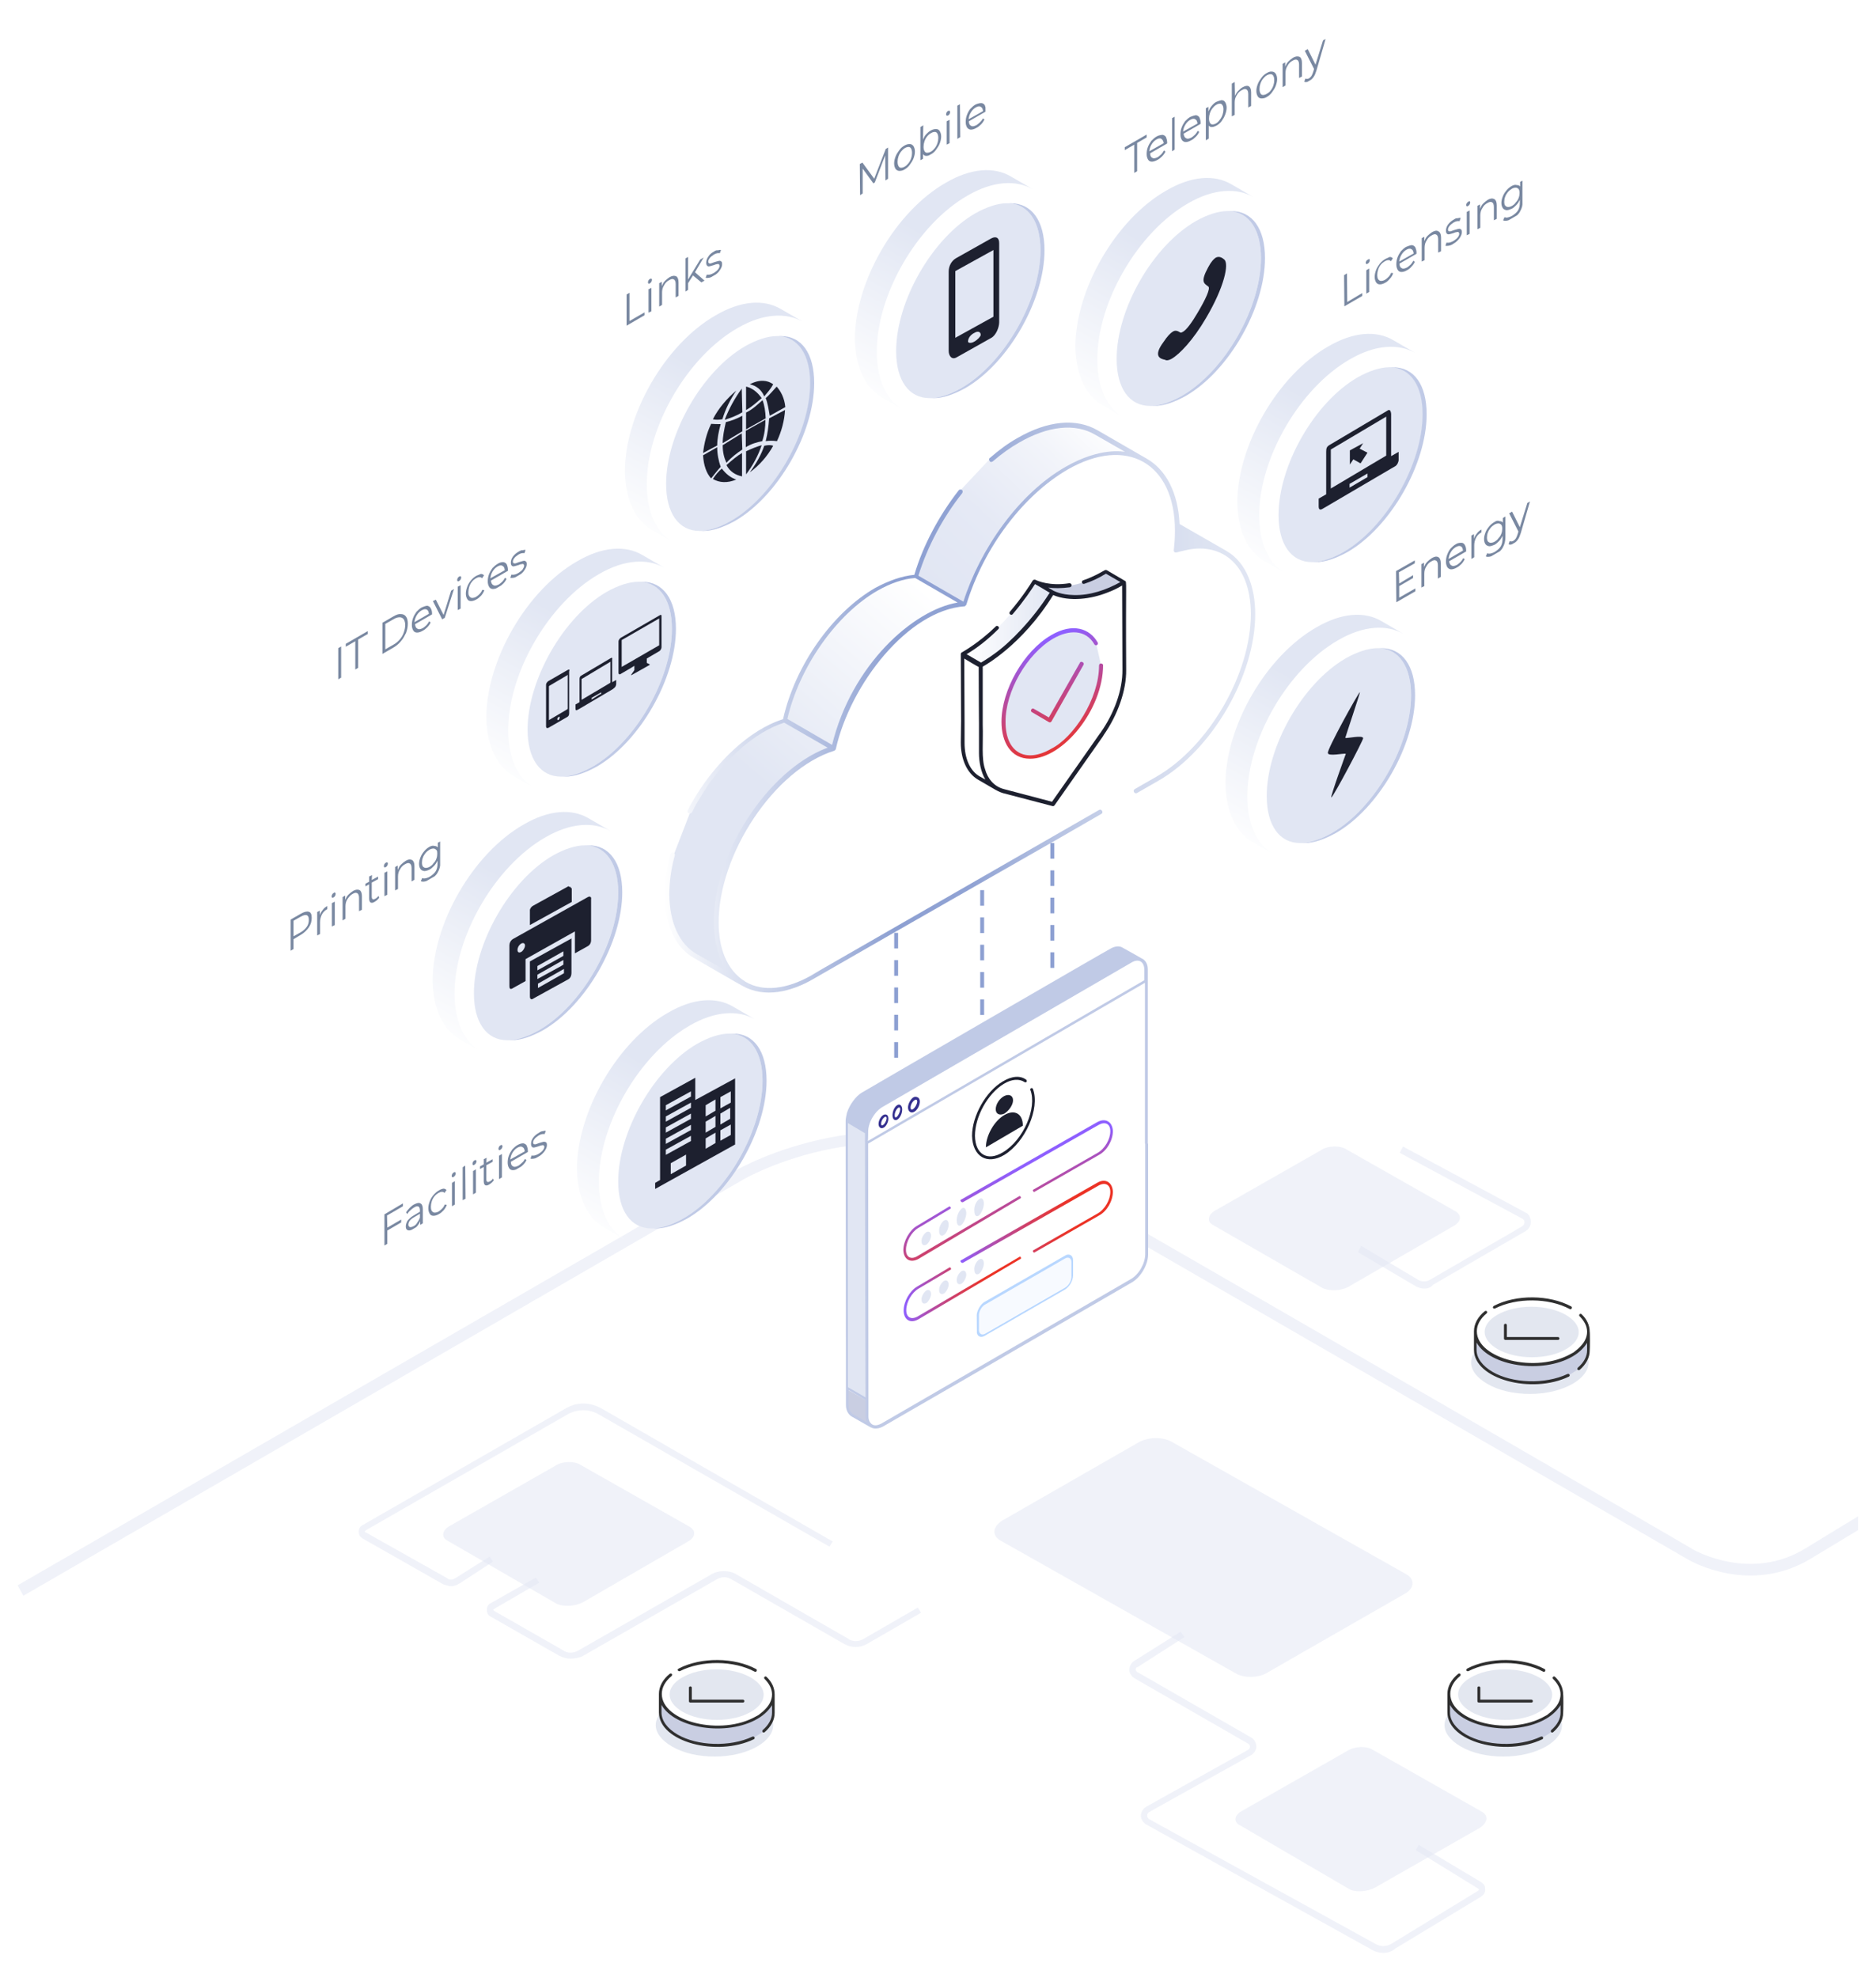 <?xml version="1.0" encoding="UTF-8"?> <svg xmlns="http://www.w3.org/2000/svg" xmlns:xlink="http://www.w3.org/1999/xlink" version="1.1" id="Layer_1" x="0px" y="0px" viewBox="0 0 650 685" style="enable-background:new 0 0 650 685;" xml:space="preserve"> <style type="text/css"> .st0{opacity:0.498;fill-rule:evenodd;clip-rule:evenodd;fill:#E1E6F3;} .st1{opacity:0.506;fill-rule:evenodd;clip-rule:evenodd;fill:#E1E6F3;} .st2{enable-background:new ;} .st3{clip-path:url(#SVGID_00000119827929516125937920000003119847263629350566_);} .st4{fill:#FFFFFF;} .st5{clip-path:url(#SVGID_00000014614526284140679680000009642235377850401695_);} .st6{clip-path:url(#SVGID_00000026845845293924651090000004041412240348260237_);} .st7{clip-path:url(#SVGID_00000050637605685873743870000015860229210568051384_);} .st8{fill-rule:evenodd;clip-rule:evenodd;fill:#E1E6F3;} .st9{fill-rule:evenodd;clip-rule:evenodd;fill:#C0CAE6;} .st10{fill:url(#SVGID_00000018226599950922472530000016231438215906821047_);} .st11{fill:url(#SVGID_00000018922518270073688260000008755765927295233179_);} .st12{fill:url(#SVGID_00000151529210273187871760000014534771806562291613_);} .st13{fill:url(#SVGID_00000034801853918067640040000013721572693670259353_);} .st14{fill:url(#SVGID_00000164501132894631681820000010742750319758875026_);} .st15{fill-rule:evenodd;clip-rule:evenodd;fill:url(#SVGID_00000124877930743580907560000016978205141858678718_);} .st16{fill-rule:evenodd;clip-rule:evenodd;fill:url(#SVGID_00000076584130396177739330000005434247837161487267_);} .st17{fill:url(#SVGID_00000181789057918750597690000011495421946035794606_);} .st18{fill-rule:evenodd;clip-rule:evenodd;fill:#C9CEE2;} .st19{fill-rule:evenodd;clip-rule:evenodd;fill:url(#SVGID_00000060746123934172809240000003827900101495681409_);} .st20{fill-rule:evenodd;clip-rule:evenodd;fill:#1D202F;} .st21{fill-rule:evenodd;clip-rule:evenodd;fill:url(#SVGID_00000097487218832173076210000002599114860455116160_);} .st22{fill:url(#SVGID_00000174580259891000737980000011565819810208055987_);} .st23{fill-rule:evenodd;clip-rule:evenodd;fill:url(#SVGID_00000080911397823473091570000004292239919351536790_);} .st24{fill-rule:evenodd;clip-rule:evenodd;fill:url(#SVGID_00000159457829375691048780000017865273565836481973_);} .st25{fill-rule:evenodd;clip-rule:evenodd;fill:url(#SVGID_00000153665724119435663710000007433660270862664090_);} .st26{fill-rule:evenodd;clip-rule:evenodd;fill:url(#SVGID_00000108288408224494118340000010098480140713773712_);} .st27{fill-rule:evenodd;clip-rule:evenodd;fill:#353090;} .st28{fill:none;stroke:#8DA0D2;stroke-width:1.352;stroke-miterlimit:8;stroke-dasharray:5.406,4.055;} .st29{fill:url(#SVGID_00000177463634850260428060000008365145176053639041_);} .st30{fill:url(#SVGID_00000065050075304319000870000011512624266484181632_);} .st31{fill:url(#SVGID_00000001650989247631877630000001009704518469846153_);} .st32{opacity:0.4;enable-background:new ;} .st33{clip-path:url(#SVGID_00000152257930214527362790000012978290521979779221_);} .st34{fill:#ECF3FF;} .st35{fill:#4D9AFF;} .st36{clip-path:url(#SVGID_00000019649506789083173810000002550662728280107435_);} .st37{fill:#7988A1;} .st38{clip-path:url(#SVGID_00000037668915840473078030000005765158476175860143_);} .st39{clip-path:url(#SVGID_00000141416174360531045880000012951046022741926845_);} .st40{clip-path:url(#SVGID_00000134210228030989234840000017031369379252258692_);} .st41{clip-path:url(#SVGID_00000161607783681007120760000003343279561269035917_);} .st42{clip-path:url(#SVGID_00000057858325935643228950000003350884734037583023_);} .st43{clip-path:url(#SVGID_00000071540544562483205480000007524330575863798931_);} .st44{clip-path:url(#SVGID_00000023282195526381619420000005049090588395456942_);} .st45{fill-rule:evenodd;clip-rule:evenodd;fill:#E3E7F0;} .st46{fill-rule:evenodd;clip-rule:evenodd;fill:#2F2F2F;} </style> <g> <path class="st0" d="M643.9,529.9c-16.4,9.9-16.4,9.9-16.4,9.9c-20.9,12.7-41.4,1-42.2,0.6c-1.8-1-176.6-102.1-227.6-131.5 c-26.1-15.1-52.2-14.3-69.3-11.1c-18.7,3.6-31.3,10.9-31.5,11.1C8.1,552.7,8.1,552.7,8.1,552.7c-2-3.6-2-3.6-2-3.6 c248.7-143.6,248.7-143.6,248.7-143.6c0.6-0.4,13.3-7.7,32.7-11.5c17.7-3.4,44.8-4.2,72.1,11.5c51,29.2,225.8,130.3,227.6,131.5 c0.2,0,19.3,10.9,38.2-0.6c11.3-6.9,16.2-9.9,18.4-11.2V529.9z"></path> <path class="st1" d="M493.6,446.3c-1.4,0-2.5-0.4-3.6-1.1c-19.5-11.5-19.5-11.5-19.5-11.5c1.1-2.2,1.1-2.2,1.1-2.2 c19.8,11.8,19.8,11.8,19.8,11.8c1.1,0.7,2.9,0.7,4,0c32.1-18.6,32.1-18.6,32.1-18.6c0.4-0.4,0.7-0.7,0.7-1.4c0-0.7-0.4-1.1-1.1-1.4 c-42.1-22.6-42.1-22.6-42.1-22.6c1.1-2.2,1.1-2.2,1.1-2.2c42.5,22.9,42.5,22.9,42.5,22.9c1.1,0.4,1.8,1.8,1.8,3.2 c0,1.4-0.7,2.5-1.8,3.2c-32.1,18.6-32.1,18.6-32.1,18.6C495.7,446,494.6,446.3,493.6,446.3z"></path> <path class="st1" d="M458.2,446.1c-37.9-21.8-37.9-21.8-37.9-21.8c-2.2-1.1-1.8-3.6,0.7-5c36.5-20.8,36.5-20.8,36.5-20.8 c2.5-1.8,6.9-1.8,9-0.4c37.9,21.5,37.9,21.5,37.9,21.5c2.2,1.4,1.8,3.6-0.7,5c-36.5,21.1-36.5,21.1-36.5,21.1 C464.4,447.2,460.4,447.2,458.2,446.1z"></path> <path class="st1" d="M428,579.5c-81.5-46-81.5-46-81.5-46c-2.9-1.8-2.5-4.7,0.7-6.8c46.9-26.9,46.9-26.9,46.9-26.9 c3.6-2.2,8.7-2.2,11.9-0.4c81.5,46,81.5,46,81.5,46c2.9,1.8,2.5,5-1.1,6.8c-46.9,26.9-46.9,26.9-46.9,26.9 C436.3,581.3,430.9,581.3,428,579.5"></path> <path class="st1" d="M479.3,676.4c-1.4,0-2.9-0.4-4-1.1c-78.2-43.4-78.2-43.4-78.2-43.4c-1.1-0.7-1.8-1.8-1.8-2.9 c0-1.4,0.7-2.5,1.8-3.2c35.3-19.7,35.3-19.7,35.3-19.7c0.7-0.4,0.7-1.1,0.7-1.1c0-0.4,0-0.7-0.7-1.1 c-39.3-22.6-39.3-22.6-39.3-22.6c-1.1-0.7-1.8-1.8-1.8-2.9c0-1.4,0.7-2.5,1.8-3.2c15.9-10,15.9-10,15.9-10c1.4,1.8,1.4,1.8,1.4,1.8 c-16.2,10.4-16.2,10.4-16.2,10.4c-0.7,0-0.7,0.7-0.7,1.1c0,0,0.4,0.7,0.7,0.7c39.3,22.6,39.3,22.6,39.3,22.6 c1.1,0.7,1.8,1.8,1.8,3.2c0,1.1-0.7,2.2-1.8,2.9c-35.3,19.7-35.3,19.7-35.3,19.7c-0.7,0.4-0.7,1.1-0.7,1.4c0,0,0,0.7,0.7,1.1 c78.2,43.1,78.2,43.1,78.2,43.1c1.8,1.1,4,1.1,5.8,0c29.9-18.3,29.9-18.3,29.9-18.3l0.4-0.4l-0.4-0.4 c-21.6-13.3-21.6-13.3-21.6-13.3c1.1-1.8,1.1-1.8,1.1-1.8c21.6,12.9,21.6,12.9,21.6,12.9c1.1,0.7,1.4,1.4,1.4,2.5s-0.4,1.8-1.4,2.5 c-29.6,17.9-29.6,17.9-29.6,17.9C482.2,676,480.7,676.4,479.3,676.4z"></path> <path class="st1" d="M156.4,549.4c-1.1,0-1.8-0.4-2.9-0.7c-27.8-15.8-27.8-15.8-27.8-15.8c-1.1-0.7-1.4-1.4-1.4-2.5 c0-0.7,0.4-1.8,1.4-2.2c70-40.2,70-40.2,70-40.2c4-2.5,8.7-2.5,13,0c79.8,45.9,79.8,45.9,79.8,45.9c-1.1,1.8-1.1,1.8-1.1,1.8 c-80.1-45.9-80.1-45.9-80.1-45.9c-3.2-1.8-7.2-1.8-10.5,0c-70,40.2-70,40.2-70,40.2c-0.4,0.4-0.4,0.4-0.4,0.4s0,0.4,0.4,0.4 c28.1,15.8,28.1,15.8,28.1,15.8c0.7,0.7,1.8,0.7,2.9,0c11.9-7.5,11.9-7.5,11.9-7.5c1.1,1.8,1.1,1.8,1.1,1.8 c-11.5,7.5-11.5,7.5-11.5,7.5C158.2,549.1,157.1,549.4,156.4,549.4z"></path> <path class="st1" d="M192.9,555.5C155,533.6,155,533.6,155,533.6c-2.2-1.1-1.8-3.6,0.7-5c36.5-20.8,36.5-20.8,36.5-20.8 c2.5-1.8,6.9-1.8,9-0.4c37.9,21.5,37.9,21.5,37.9,21.5c2.2,1.4,1.8,3.6-0.7,5c-36.5,21.1-36.5,21.1-36.5,21.1 C199,556.5,195,556.5,192.9,555.5z"></path> <path class="st1" d="M197.6,574.5c-1.4,0-2.5-0.4-4-1.1c-23.8-13.6-23.8-13.6-23.8-13.6c-0.7-0.4-1.1-1.1-1.1-2.2 c0-1.1,0.4-1.8,1.1-2.2c15.9-9,15.9-9,15.9-9c1.1,1.8,1.1,1.8,1.1,1.8c-15.5,9-15.5,9-15.5,9c-0.4,0.4-0.4,0.4-0.4,0.4 c0.4,0.4,0.4,0.4,0.4,0.4c23.8,13.6,23.8,13.6,23.8,13.6c1.4,1.1,3.6,1.1,5.4,0c46.5-26.6,46.5-26.6,46.5-26.6 c2.2-1.1,5.4-1.1,7.6,0c39.3,22.6,39.3,22.6,39.3,22.6c1.4,1.1,3.6,1.1,5.4,0c18.7-10.8,18.7-10.8,18.7-10.8 c1.1,1.8,1.1,1.8,1.1,1.8c-18.7,10.8-18.7,10.8-18.7,10.8c-2.5,1.4-5.4,1.4-7.9,0c-38.9-22.3-38.9-22.3-38.9-22.3 c-1.8-1.1-3.6-1.1-5.4,0c-46.5,26.6-46.5,26.6-46.5,26.6C200.5,574.2,199,574.5,197.6,574.5z"></path> <path class="st1" d="M467.3,654.2c-37.5-21.9-37.5-21.9-37.5-21.9c-2.5-1.1-2.2-3.6,0.4-5c36.5-20.8,36.5-20.8,36.5-20.8 c2.9-1.8,6.9-1.8,9-0.4c37.9,21.5,37.9,21.5,37.9,21.5c2.2,1.4,1.8,3.6-0.7,5.4c-36.5,20.8-36.5,20.8-36.5,20.8 C473.8,655.2,469.5,655.6,467.3,654.2z"></path> <g> <g class="st2"> <defs> <polygon id="SVGID_1_" class="st2" points="300.8,496.5 300.5,386 396.6,330.4 397,441 "></polygon> </defs> <clipPath id="SVGID_00000056388239336762523290000003969149940723194811_"> <use xlink:href="#SVGID_1_" style="overflow:visible;"></use> </clipPath> <g style="clip-path:url(#SVGID_00000056388239336762523290000003969149940723194811_);"> <path class="st4" d="M392.1,333.1L305,383.4c-2.5,1.4-4.5,5-4.5,7.8l0.3,100.1c0,2.9,2,4,4.5,2.6l87.1-50.3 c2.5-1.4,4.5-4.9,4.5-7.8l-0.3-100.1C396.7,332.8,394.6,331.6,392.1,333.1"></path> </g> </g> </g> <g> <g class="st2"> <defs> <polygon id="SVGID_00000143582286089494671300000017864011898603710103_" class="st2" points="294,508.1 392.4,450.9 405.2,458.3 306.7,515.5 "></polygon> </defs> <clipPath id="SVGID_00000170977979692505653190000011828571781354267568_"> <use xlink:href="#SVGID_00000143582286089494671300000017864011898603710103_" style="overflow:visible;"></use> </clipPath> <g style="clip-path:url(#SVGID_00000170977979692505653190000011828571781354267568_);"> <g> <defs> <path id="SVGID_00000010270308468728061060000004669511851229160326_" d="M297.3,506.4l92-53.5c1.6-1,4.3-1,6,0l6.4,3.7 c1.7,1,1.7,2.5,0,3.5l-92,53.5c-1.6,1-4.3,1-6,0l-6.4-3.7C295.7,508.9,295.7,507.3,297.3,506.4"></path> </defs> <clipPath id="SVGID_00000058557766102333886900000009012792774654946187_"> <use xlink:href="#SVGID_00000010270308468728061060000004669511851229160326_" style="overflow:visible;"></use> </clipPath> <g style="clip-path:url(#SVGID_00000058557766102333886900000009012792774654946187_);"> <defs> <path id="SVGID_00000089540189613350350740000009003894736891438729_" d="M401.7,456.6l-6.4-3.7c-1.7-1-4.3-1-6,0l-92,53.5 c-1.6,1-1.6,2.5,0,3.5l6.4,3.7c1.7,1,4.3,1,6,0l92-53.5C403.4,459.1,403.4,457.6,401.7,456.6"></path> </defs> <clipPath id="SVGID_00000118360736449602928290000014578203777922188467_"> <use xlink:href="#SVGID_00000089540189613350350740000009003894736891438729_" style="overflow:visible;"></use> </clipPath> <g style="clip-path:url(#SVGID_00000118360736449602928290000014578203777922188467_);"> <defs> <polyline id="SVGID_00000044168917069867010990000016793243452501248175_" points="306.7,515.5 294,508.1 392.4,450.9 405.2,458.3 306.7,515.5 "></polyline> </defs> <clipPath id="SVGID_00000180367234735093675120000012450934132369846438_"> <use xlink:href="#SVGID_00000044168917069867010990000016793243452501248175_" style="overflow:visible;"></use> </clipPath> <g style="clip-path:url(#SVGID_00000180367234735093675120000012450934132369846438_);"> <image style="overflow:visible;" width="464" height="270" transform="matrix(0.24 0 0 0.24 293.978 450.936)"> </image> </g> </g> </g> </g> </g> </g> </g> <g> <path class="st8" d="M280.8,132.7c0,17.2-12.5,39.1-27.4,47.7c-3.7,2.1-7.2,3.3-10.3,3.5H243c-0.2,0-0.4,0-0.6,0 c-7.2,0-11.6-6.1-11.6-16.3c0-17.3,12.5-39.1,27.4-47.7c3.9-2.2,7.8-3.5,11-3.5c0.2,0,0.4,0,0.7,0c0,0,0.1,0,0.1,0 C276.7,116.8,280.8,122.8,280.8,132.7z"></path> <path class="st9" d="M282.1,132.7c0,17.2-12.5,39.1-27.4,47.7c-4,2.2-7.7,3.5-11,3.5c-0.2,0-0.4,0-0.7,0c3.1-0.2,6.6-1.4,10.3-3.5 c14.9-8.6,27.4-30.5,27.4-47.7c0-9.8-4.1-15.9-10.9-16.3c0.2,0,0.4,0,0.6,0C277.8,116.3,282.1,122.5,282.1,132.7z"></path> <linearGradient id="SVGID_00000065033023935058163370000012039744131957846177_" gradientUnits="userSpaceOnUse" x1="217.114" y1="184.786" x2="247.354" y2="130.269"> <stop offset="0" style="stop-color:#FFFFFF"></stop> <stop offset="1" style="stop-color:#E1E6F3"></stop> </linearGradient> <path style="fill:url(#SVGID_00000065033023935058163370000012039744131957846177_);" d="M278.1,111.4c-5.7-3.2-13.7-2.9-22.5,2.2 c-17.5,10-31.6,34.4-31.5,54.2c0,9.9,3.5,16.9,9.3,20.1l-7.6-4.4c-5.6-3.2-9.1-10.3-9.3-20.1c0-20,14.1-44.3,31.5-54.2 c8.7-5.1,16.7-5.6,22.5-2.2L278.1,111.4z"></path> </g> <g> <path class="st8" d="M360.5,86.7c0,17.2-12.5,39.1-27.4,47.7c-3.7,2.1-7.2,3.3-10.3,3.5h-0.1c-0.2,0-0.4,0-0.6,0 c-7.2,0-11.6-6.1-11.6-16.3c0-17.3,12.5-39.1,27.4-47.7c3.9-2.2,7.8-3.5,11-3.5c0.2,0,0.4,0,0.7,0c0,0,0.1,0,0.1,0 C356.4,70.8,360.5,76.9,360.5,86.7z"></path> <path class="st9" d="M361.9,86.7c0,17.2-12.5,39.1-27.4,47.7c-4,2.2-7.7,3.5-11,3.5c-0.2,0-0.4,0-0.7,0c3.1-0.2,6.6-1.4,10.3-3.5 c14.9-8.6,27.4-30.5,27.4-47.7c0-9.8-4.1-15.9-10.9-16.3c0.2,0,0.4,0,0.6,0C357.5,70.4,361.9,76.5,361.9,86.7z"></path> <linearGradient id="SVGID_00000126288061509559934260000009703345363616625815_" gradientUnits="userSpaceOnUse" x1="296.858" y1="138.832" x2="327.098" y2="84.316"> <stop offset="0" style="stop-color:#FFFFFF"></stop> <stop offset="1" style="stop-color:#E1E6F3"></stop> </linearGradient> <path style="fill:url(#SVGID_00000126288061509559934260000009703345363616625815_);" d="M357.8,65.5c-5.7-3.2-13.7-2.9-22.5,2.2 c-17.5,10-31.6,34.4-31.5,54.2c0,9.9,3.5,16.9,9.3,20.1l-7.6-4.4c-5.6-3.2-9.1-10.3-9.3-20.1c0-20,14.1-44.3,31.5-54.2 c8.7-5.1,16.7-5.6,22.5-2.2L357.8,65.5z"></path> </g> <g> <path class="st8" d="M436.9,89.4c0,17.2-12.5,39.1-27.4,47.7c-3.7,2.1-7.2,3.3-10.3,3.5h-0.1c-0.2,0-0.4,0-0.6,0 c-7.2,0-11.6-6.1-11.6-16.3c0-17.3,12.5-39.1,27.4-47.7c3.9-2.2,7.8-3.5,11-3.5c0.2,0,0.4,0,0.7,0c0,0,0.1,0,0.1,0 C432.8,73.5,436.9,79.6,436.9,89.4z"></path> <path class="st9" d="M438.3,89.4c0,17.2-12.5,39.1-27.4,47.7c-4,2.2-7.7,3.5-11,3.5c-0.2,0-0.4,0-0.7,0c3.1-0.2,6.6-1.4,10.3-3.5 c14.9-8.6,27.4-30.5,27.4-47.7c0-9.8-4.1-15.9-10.9-16.3c0.2,0,0.4,0,0.6,0C433.9,73.1,438.3,79.2,438.3,89.4z"></path> <linearGradient id="SVGID_00000183958852448017033360000007497991607882827917_" gradientUnits="userSpaceOnUse" x1="373.223" y1="141.535" x2="403.462" y2="87.019"> <stop offset="0" style="stop-color:#FFFFFF"></stop> <stop offset="1" style="stop-color:#E1E6F3"></stop> </linearGradient> <path style="fill:url(#SVGID_00000183958852448017033360000007497991607882827917_);" d="M434.2,68.2c-5.7-3.2-13.7-2.9-22.5,2.2 c-17.5,10-31.6,34.4-31.5,54.2c0,9.9,3.5,16.9,9.3,20.1l-7.6-4.4c-5.6-3.2-9.1-10.3-9.3-20.1c0-20,14.1-44.3,31.5-54.2 c8.7-5.1,16.7-5.6,22.5-2.2L434.2,68.2z"></path> </g> <g> <path class="st8" d="M493,143.5c0,17.2-12.5,39.1-27.4,47.7c-3.7,2.1-7.2,3.3-10.3,3.5h-0.1c-0.2,0-0.4,0-0.6,0 c-7.2,0-11.6-6.1-11.6-16.3c0-17.3,12.5-39.1,27.4-47.7c3.9-2.2,7.8-3.5,11-3.5c0.2,0,0.4,0,0.7,0c0,0,0.1,0,0.1,0 C488.9,127.6,493,133.7,493,143.5z"></path> <path class="st9" d="M494.3,143.5c0,17.2-12.5,39.1-27.4,47.7c-4,2.2-7.7,3.5-11,3.5c-0.2,0-0.4,0-0.7,0c3.1-0.2,6.6-1.4,10.3-3.5 c14.9-8.6,27.4-30.5,27.4-47.7c0-9.8-4.1-15.9-10.9-16.3c0.2,0,0.4,0,0.6,0C490,127.2,494.3,133.3,494.3,143.5z"></path> <linearGradient id="SVGID_00000065037185260732401050000010395712506513651352_" gradientUnits="userSpaceOnUse" x1="429.314" y1="195.599" x2="459.553" y2="141.082"> <stop offset="0" style="stop-color:#FFFFFF"></stop> <stop offset="1" style="stop-color:#E1E6F3"></stop> </linearGradient> <path style="fill:url(#SVGID_00000065037185260732401050000010395712506513651352_);" d="M490.3,122.2c-5.7-3.2-13.7-2.9-22.5,2.2 c-17.5,10-31.6,34.4-31.5,54.2c0,9.9,3.5,16.9,9.3,20.1l-7.6-4.4c-5.6-3.2-9.1-10.3-9.3-20.1c0-20,14.1-44.3,31.5-54.2 c8.7-5.1,16.7-5.6,22.5-2.2L490.3,122.2z"></path> </g> <g> <path class="st8" d="M488.9,240.8c0,17.2-12.5,39.1-27.4,47.7c-3.7,2.1-7.2,3.3-10.3,3.5h-0.1c-0.2,0-0.4,0-0.6,0 c-7.2,0-11.6-6.1-11.6-16.3c0-17.3,12.5-39.1,27.4-47.7c3.9-2.2,7.8-3.5,11-3.5c0.2,0,0.4,0,0.7,0c0,0,0.1,0,0.1,0 C484.8,224.9,488.9,231,488.9,240.8z"></path> <path class="st9" d="M490.3,240.8c0,17.2-12.5,39.1-27.4,47.7c-4,2.2-7.7,3.5-11,3.5c-0.2,0-0.4,0-0.7,0c3.1-0.2,6.6-1.4,10.3-3.5 c14.9-8.6,27.4-30.5,27.4-47.7c0-9.8-4.1-15.9-10.9-16.3c0.2,0,0.4,0,0.6,0C485.9,224.5,490.3,230.6,490.3,240.8z"></path> <linearGradient id="SVGID_00000018227869558100780680000008946471563823455143_" gradientUnits="userSpaceOnUse" x1="425.259" y1="292.913" x2="455.498" y2="238.397"> <stop offset="0" style="stop-color:#FFFFFF"></stop> <stop offset="1" style="stop-color:#E1E6F3"></stop> </linearGradient> <path style="fill:url(#SVGID_00000018227869558100780680000008946471563823455143_);" d="M486.2,219.5c-5.7-3.2-13.7-2.9-22.5,2.2 c-17.5,10-31.6,34.4-31.5,54.2c0,9.9,3.5,16.9,9.3,20.1l-7.6-4.4c-5.6-3.2-9.1-10.3-9.3-20.1c0-20,14.1-44.3,31.5-54.2 c8.7-5.1,16.7-5.6,22.5-2.2L486.2,219.5z"></path> </g> <linearGradient id="SVGID_00000016798300587589651750000017620211277856782762_" gradientUnits="userSpaceOnUse" x1="383.007" y1="144.974" x2="324.946" y2="206.393"> <stop offset="0" style="stop-color:#FFFFFF"></stop> <stop offset="0.263" style="stop-color:#F2F4FA"></stop> <stop offset="0.638" style="stop-color:#E5E9F5"></stop> <stop offset="1" style="stop-color:#E1E6F3"></stop> </linearGradient> <path style="fill-rule:evenodd;clip-rule:evenodd;fill:url(#SVGID_00000016798300587589651750000017620211277856782762_);" d=" M379.5,149.3c-6.9-4.1-16.6-3.5-27.1,2.7c-3.2,1.9-6.3,4.1-9.2,6.7L332.6,170c-6.9,8.8-12.3,19.3-15.3,29.8l16.8,9.9 c5.8-19.3,19.3-38.4,35.1-47.7c10.6-6.2,20.3-6.8,27.1-2.7L379.5,149.3z"></path> <linearGradient id="SVGID_00000040574262131325348590000015100253225849112473_" gradientUnits="userSpaceOnUse" x1="330.364" y1="212.601" x2="273.263" y2="279.299"> <stop offset="0" style="stop-color:#FFFFFF"></stop> <stop offset="1" style="stop-color:#E1E6F3"></stop> </linearGradient> <path style="fill-rule:evenodd;clip-rule:evenodd;fill:url(#SVGID_00000040574262131325348590000015100253225849112473_);" d=" M303.8,204c-14.9,8.6-27.5,27.3-31.5,45.4l-0.1-0.1c-2.5,0.7-4.9,1.8-7.5,3.3c-10.2,5.9-19.3,16.5-25.4,28.3l-5.9,15.3 c-1.2,4.7-1.8,9.5-1.8,13.9c0,10.5,3.7,18,9.7,21.4l16.9,9.8c-5.9-3.4-9.6-10.8-9.7-21.4c0-21.2,14.8-46.9,33.1-57.5 c2.5-1.5,4.9-2.5,7.1-3.2l0.4,0.2c4.1-18.1,16.6-36.9,31.7-45.7c4.8-2.8,9.4-4.3,13.5-4.6l-16.9-9.8 C313.1,199.7,308.6,201.2,303.8,204z"></path> <linearGradient id="SVGID_00000018199662044118581710000013141445115069191817_" gradientUnits="userSpaceOnUse" x1="230.108" y1="244.744" x2="434.874" y2="244.744"> <stop offset="0" style="stop-color:#FFFFFF"></stop> <stop offset="0.39" style="stop-color:#8DA0D2"></stop> <stop offset="0.526" style="stop-color:#91A3D4"></stop> <stop offset="0.552" style="stop-color:#99AAD7"></stop> <stop offset="0.673" style="stop-color:#B8C4E3"></stop> <stop offset="0.79" style="stop-color:#CFD7EC"></stop> <stop offset="0.901" style="stop-color:#DCE2F1"></stop> <stop offset="1" style="stop-color:#E1E6F3"></stop> </linearGradient> <path style="fill:url(#SVGID_00000018199662044118581710000013141445115069191817_);" d="M365.8,291l15.8-9.1 c0.4-0.2,0.5-0.7,0.2-1.1c-0.2-0.4-0.7-0.5-1.1-0.2c-146.7,84.2-82.9,47.6-99.5,57.2c-8.6,4.9-16.8,5.8-22.8,2.3 c-7-4.2-9.4-12.4-9.4-20.5c-0.1-23.7,19.3-53.1,40.1-59.6c0.2-0.1,0.5-0.4,0.5-0.6c5.1-22.6,25.1-48,44.6-49.4c0.1,0,0.1,0,0.2,0 c0,0,0,0,0-0.1c0.1-0.1,0.2-0.2,0.4-0.4c6.2-20.4,20.1-38.1,35-46.8c20.6-11.9,37.3-2.3,37.3,21.1c0,3.1-0.2,4.7-0.4,6.8 c0,0.4,0.2,0.7,0.4,0.7c0.6,0.2,0.7-0.1,3.2-0.6c12-3.1,23,3.8,23.1,21.9c0,20.8-14.6,46-32.7,56.4l-7.5,4.3 c-0.9,0.5-0.1,1.8,0.7,1.4l7.5-4.3c18.5-10.6,33.6-36.5,33.5-57.8c0-8.6-2.7-17.6-10-21.8l-16.2-9.3c-0.5-10.7-4.6-18.8-11.5-22.7 c-1.7-1,6.2,3.6-16.8-9.7c-7.5-4.4-17.5-3.4-28,2.7c-3.2,1.8-6.3,4.1-9.4,6.8c-0.4,0.2-0.4,0.7-0.1,1.1c0.2,0.4,0.7,0.4,1.1,0.1 c3-2.6,6.1-4.8,9.1-6.5c10-5.8,19.5-6.8,26.4-2.7l10.3,5.9c-0.4,0-8.4-1.8-20.6,5.2c-16.3,9.3-29.6,28.5-35.4,46.7l-15.6-9 c3.1-10,8.5-20.2,15.2-28.6c0.2-0.4,0.2-0.9-0.1-1.1c-0.4-0.2-0.9-0.2-1.1,0.1c-6.8,8.7-12.4,19.1-15.4,29.3 c-4.3,0.4-8.8,2-13.5,4.5c-14.8,8.5-27.8,26.8-32,45.5c-12,3.8-23,15.1-29.8,25.9l-1.2,2c-0.7,1.2-1.4,2.3-2,3.7 c-0.2,0.4,0,0.9,0.4,1c0.4,0.2,0.9,0,1.1-0.4c1.2-2.6,2.7-4.9,4.2-7.3c0.4-0.5,0.7-1,1-1.6c6.4-9.2,16.1-18.7,26.7-22.1l15.1,8.7 c-0.1,0-0.2,0.1-0.4,0.1c-20.6,7.9-39.3,36.9-39.1,60.4c0,5.5,1.4,12.5,4.7,17l-10.7-6.1c-5.9-3.4-9.3-10.8-9.4-20.5 c0-4.3,0.6-9,1.9-13.6c0.1-0.5-0.1-0.9-0.6-1c-0.5-0.1-0.9,0.1-1,0.6c-1.2,4.9-1.9,9.6-1.9,14c0,10.3,3.6,18.2,10.1,21.9 c0.4,0.2,16.7,9.7,16.9,9.7c7.7,4.3,16.8,2,24.3-2.3l28.2-16.2 M311,321.7l52.5-30.1 M272.8,249c4.2-18.1,17-36.2,31.2-44.4 c4.6-2.6,8.9-4.1,13.1-4.4c0.4,0.2,15.7,9.1,14.7,8.5c-15.4,2.6-36.7,21.5-43.5,49.3L272.8,249z"></path> <path class="st18" d="M364.8,205.3l-6.3-3.7c0.5,0.3,10.1,5,24.3-3.3c0.2-0.1,0.3-0.2,0.5-0.3l6.3,3.7c-0.2,0.1-0.3,0.2-0.5,0.3 C374.9,210.3,365.3,205.6,364.8,205.3z"></path> <linearGradient id="SVGID_00000129893445780737926740000007899074940513541310_" gradientUnits="userSpaceOnUse" x1="333.505" y1="216.023" x2="364.592" y2="216.023"> <stop offset="0" style="stop-color:#FFFFFF"></stop> <stop offset="1" style="stop-color:#E1E6F3"></stop> </linearGradient> <path style="fill-rule:evenodd;clip-rule:evenodd;fill:url(#SVGID_00000129893445780737926740000007899074940513541310_);" d=" M339.8,230.6l-6.3-3.7c0.2-0.1,0.3-0.2,0.5-0.3c14.3-8.3,23.8-24.3,24.3-25.1l6.3,3.7c-0.5,0.8-10,16.8-24.3,25.1 C340.1,230.4,340,230.5,339.8,230.6z"></path> <path class="st8" d="M381.5,230.4c0,11-7.5,24-16.8,29.5c-9.5,5.5-16.9,1.2-16.9-9.8c0-10.6,7.4-23.9,16.8-29.5 c6.7-3.9,12.5-2.7,15.2,2.3"></path> <path class="st20" d="M381.3,253.8c-1.7,2.4,6.2-8.9-16.8,23.9h0l-16.7-4.4c-3.4-0.9-5.6-3.6-6.5-6.9v0c-1.3-3.7-0.6-9-0.8-15.4 l0-20.1c0.3-0.2,13.6-7.3,24.4-24.8c5.7,2.4,13.2,1.4,18.9-0.9c2.1-0.8,3.1-1.3,5-2.4c0.1,17.2,0,12,0.1,29.1 C389,238.9,386.1,247,381.3,253.8z M332.9,257.2c0,5.9,2.2,10.6,5.9,12.8c1,0.6,6.4,3.7,6,3.5c0.4,0.2,1.4,0.8,2.7,1.2l17.2,4.5 c0.2,0.1,0.6-0.1,0.7-0.3c22.9-32.6,15.6-22.2,17-24.3c4.9-7,7.9-15.5,7.8-22.6c-0.2-31.5,0.3-30.4-0.4-30.8l-6.3-3.7 c-0.2-0.1-0.5-0.1-0.7,0c-0.3,0.1-3.4,2.1-7.5,3.5c-0.4,0.1-0.5,0.5-0.4,0.8c0.1,0.4,0.5,0.5,0.8,0.4c2.4-0.8,4.9-1.9,7.3-3.4 l0.2-0.1l5,2.9c-4.8,2.7-10.6,4.7-16.2,4.5c-4.5-0.1-6.7-1.4-7-1.5l0,0h0l-1.8-1.1c2,0.3,4.5,0.3,7.5-0.1c0.4-0.1,0.6-0.4,0.6-0.8 c-0.1-0.4-0.4-0.6-0.8-0.6c-6.7,1.1-11-0.8-11.8-1.2c-0.2-0.1-0.7,0-0.9,0.3c-0.5,0.9-3.4,5.5-7.9,10.8c-0.2,0.3-0.2,0.7,0.1,0.9 c0.3,0.2,0.7,0.2,0.9-0.1c4-4.7,6.7-8.8,7.7-10.4l2.1,1.2l3,1.8h0c0,0.1-0.1,0.2-0.2,0.3v0c-5.6,8.8-13.4,16.9-18.9,20.8 c0,0,0,0,0,0c-2.6,1.9-4.4,2.9-4.7,3.1h0c-0.3-0.2-5.3-3.1-5-2.9c3.7-2.2,7.4-5.1,11-8.7c0.3-0.3,0.3-0.7,0-0.9 c-0.3-0.3-0.7-0.3-0.9,0c-6.1,5.9-11.5,8.8-11.8,9c-0.2,0.1-0.3,0.3-0.3,0.6c0,0,0,0,0,0l0.1,23.1 M334.2,250l-0.1-21.9 c0.6,0.4,5.2,3.1,5,2.9c0,8.1,0.1,19.8,0.1,19.5l0,10.4c0,2.8,0.6,6.4,2.2,9.1v0l-2-1.1c-3.3-1.9-5.2-6.2-5.2-11.6"></path> <linearGradient id="SVGID_00000170996419650929834290000001505649765245638036_" gradientUnits="userSpaceOnUse" x1="357.937" y1="223.192" x2="379.248" y2="278.852"> <stop offset="0" style="stop-color:#8E5FFF"></stop> <stop offset="5.741313e-02" style="stop-color:#985AE8"></stop> <stop offset="0.244" style="stop-color:#B54CA4"></stop> <stop offset="0.412" style="stop-color:#CD416D"></stop> <stop offset="0.557" style="stop-color:#DE3946"></stop> <stop offset="0.672" style="stop-color:#E8342E"></stop> <stop offset="0.742" style="stop-color:#EC3225"></stop> </linearGradient> <path style="fill-rule:evenodd;clip-rule:evenodd;fill:url(#SVGID_00000170996419650929834290000001505649765245638036_);" d=" M381.5,229.8c-0.4,0-0.7,0.3-0.7,0.7c0,11.6-8.9,25-16.5,28.8c-9.1,5.3-15.9,1.2-15.9-9.2c-0.1-10.6,7.4-23.6,16.5-28.9 c5.3-3.1,11.3-3.3,14.3,2c0.2,0.3,0.6,0.4,0.9,0.2c0.3-0.2,0.4-0.6,0.2-0.9c-2.7-4.8-8.6-6.9-16.1-2.5c-9.5,5.5-17.2,19-17.2,30 c0,6.9,3.1,12.8,9.9,12.8c11.4,0,25.3-17,25.3-32.5C382.2,230.1,381.8,229.8,381.5,229.8z"></path> <linearGradient id="SVGID_00000092416406889350971220000014996012526565655453_" gradientUnits="userSpaceOnUse" x1="360.273" y1="222.298" x2="381.584" y2="277.958"> <stop offset="0" style="stop-color:#8E5FFF"></stop> <stop offset="5.741313e-02" style="stop-color:#985AE8"></stop> <stop offset="0.244" style="stop-color:#B54CA4"></stop> <stop offset="0.412" style="stop-color:#CD416D"></stop> <stop offset="0.557" style="stop-color:#DE3946"></stop> <stop offset="0.672" style="stop-color:#E8342E"></stop> <stop offset="0.742" style="stop-color:#EC3225"></stop> </linearGradient> <path style="fill:url(#SVGID_00000092416406889350971220000014996012526565655453_);" d="M374.2,229.5l-10.8,19l-5.2-3 c-0.3-0.2-0.7-0.1-0.9,0.3c-0.2,0.3-0.1,0.7,0.3,0.9l5.8,3.4c0.3,0.2,0.7,0.1,0.9-0.2l11.1-19.6c0.2-0.3,0.1-0.7-0.2-0.9 C374.8,229.1,374.3,229.2,374.2,229.5z"></path> <path class="st8" d="M395.7,332.9c-1-0.6-2.3-0.6-3.7,0.4l-86.2,50.1c-2.9,1.7-5.2,5.8-5.2,9.2l0.1,92.8l-6.9-4l-0.1-92.8 c0-3.3,2.3-7.5,5.2-9.2l86.2-50.1c1.4-0.8,2.8-1,3.7-0.4L395.7,332.9z"></path> <path class="st18" d="M301.7,494.1L301.7,494.1l-1.4-0.8l-5.2-2.8c-1-0.5-1.5-1.8-1.5-3.4v-5.8l6.7,3.8v5.8 C300.4,492.5,300.8,493.6,301.7,494.1z"></path> <path class="st20" d="M348,386.2c3.6-2.1,6.4-0.4,6.4,3.7l-12.8,7.5C341.6,393.3,344.5,388.2,348,386.2z"></path> <path class="st20" d="M348,379.6c1.7-0.8,3-0.1,3,1.5c0,1.6-1.4,3.6-3,4.6c-1.7,0.8-3,0.1-3-1.5C345,382.4,346.4,380.4,348,379.6z"></path> <path class="st8" d="M320.9,426.8c0.9-0.5,1.6-0.1,1.7,1.1c0,1.2-0.8,2.6-1.6,3.2c-0.9,0.5-1.7,0.1-1.7-1.1 C319.2,428.8,320,427.5,320.9,426.8z"></path> <path class="st8" d="M327,422.8c0.9-0.6,1.6-0.2,1.7,1.3c0,1.4-0.8,3-1.6,3.6c-0.9,0.6-1.7,0.2-1.7-1.3 C325.3,425.1,326.1,423.5,327,422.8z"></path> <path class="st8" d="M333.1,418.7c0.9-0.8,1.6-0.2,1.7,1.4c0,1.5-0.8,3.3-1.6,4.1c-0.9,0.8-1.7,0.2-1.7-1.4 C331.4,421.3,332.2,419.5,333.1,418.7z"></path> <path class="st8" d="M339.2,415.4c0.9-0.8,1.6-0.2,1.7,1.4c0,1.5-0.8,3.3-1.6,4.1c-0.9,0.8-1.7,0.2-1.7-1.4 C337.4,417.9,338.2,416.1,339.2,415.4z"></path> <path class="st8" d="M320.9,447c0.9-0.5,1.6-0.1,1.7,1.1c0,1.2-0.8,2.6-1.6,3.2c-0.9,0.5-1.7,0.1-1.7-1.1 C319.2,449.1,320,447.7,320.9,447z"></path> <path class="st8" d="M327,443.7c0.9-0.5,1.6-0.1,1.7,1.1c0,1.2-0.8,2.6-1.6,3.2c-0.9,0.5-1.7,0.1-1.7-1.1 C325.3,445.7,326.1,444.4,327,443.7z"></path> <path class="st8" d="M333.1,440.3c0.9-0.5,1.6-0.1,1.7,1.1c0,1.2-0.8,2.6-1.6,3.2c-0.9,0.5-1.7,0.1-1.7-1.1 C331.4,442.3,332.2,441,333.1,440.3z"></path> <path class="st8" d="M339.2,436.3c0.9-0.7,1.6-0.1,1.7,1.2c0,1.3-0.8,3-1.6,3.6c-0.9,0.7-1.7,0.1-1.7-1.2 C337.4,438.6,338.2,437,339.2,436.3z"></path> <path class="st20" d="M348,400c7.2-4.4,12.4-16,9.9-22.8c-0.1-0.3-0.4-0.4-0.6-0.3c-0.3,0.1-0.4,0.4-0.3,0.6 c2.4,6.2-2.4,17.4-9.5,21.6c-5.4,3.3-9.6,0.7-9.7-5.7c0-6.6,4.4-14.6,10-18c2.8-1.7,5.4-1.8,7.2-0.6c0.1,0.1,0.6,0.1,0.7-0.1 c0.1-0.1,0.1-0.6-0.1-0.7c-2.1-1.6-5.1-1.3-8.2,0.6c-5.8,3.4-10.6,11.9-10.6,18.8C337,400.6,342,403.6,348,400z"></path> <linearGradient id="SVGID_00000160910740518990222290000006428017024439085710_" gradientUnits="userSpaceOnUse" x1="358.661" y1="402.121" x2="372.77" y2="435.586"> <stop offset="0" style="stop-color:#8E5FFF"></stop> <stop offset="5.741313e-02" style="stop-color:#985AE8"></stop> <stop offset="0.244" style="stop-color:#B54CA4"></stop> <stop offset="0.412" style="stop-color:#CD416D"></stop> <stop offset="0.557" style="stop-color:#DE3946"></stop> <stop offset="0.672" style="stop-color:#E8342E"></stop> <stop offset="0.742" style="stop-color:#EC3225"></stop> </linearGradient> <path style="fill-rule:evenodd;clip-rule:evenodd;fill:url(#SVGID_00000160910740518990222290000006428017024439085710_);" d=" M380.1,388.7l-47.1,26.8c-0.3,0.1-0.3,0.4-0.1,0.6c0.1,0.1,0.3,0.3,0.4,0.3c0.1,0,0.1,0,0.3,0l47.1-26.8c2.2-1.2,4-0.4,4,2.2 c0,2.8-1.9,6.1-4.4,7.5L358.1,412c-0.3,0.1-0.3,0.4-0.1,0.6c0.1,0.3,0.4,0.3,0.6,0.1l22.2-12.7c2.8-1.5,4.8-5.1,4.8-8.3 C385.4,388.4,382.9,387.1,380.1,388.7z"></path> <linearGradient id="SVGID_00000092452188168188275530000012493726346514732959_" gradientUnits="userSpaceOnUse" x1="329.284" y1="414.507" x2="343.394" y2="447.971"> <stop offset="0" style="stop-color:#8E5FFF"></stop> <stop offset="5.741313e-02" style="stop-color:#985AE8"></stop> <stop offset="0.244" style="stop-color:#B54CA4"></stop> <stop offset="0.412" style="stop-color:#CD416D"></stop> <stop offset="0.557" style="stop-color:#DE3946"></stop> <stop offset="0.672" style="stop-color:#E8342E"></stop> <stop offset="0.742" style="stop-color:#EC3225"></stop> </linearGradient> <path style="fill-rule:evenodd;clip-rule:evenodd;fill:url(#SVGID_00000092452188168188275530000012493726346514732959_);" d=" M318.3,436l35.2-20.9c0.3-0.1,0.3-0.4,0.1-0.6c-0.1-0.3-0.4-0.3-0.6-0.1l-35.2,20.7c-2.2,1.3-3.9,0.3-3.9-2.2 c0-2.8,1.9-6.2,4.3-7.6l11-6.6c0.3-0.1,0.3-0.4,0.1-0.6c-0.1-0.3-0.4-0.3-0.6-0.1l-11,6.6c-2.6,1.5-4.7,5.3-4.7,8.4 C313.1,436.2,315.4,437.6,318.3,436z"></path> <linearGradient id="SVGID_00000143574878808867858320000010185282544964075648_" gradientUnits="userSpaceOnUse" x1="332.829" y1="423.154" x2="385.541" y2="423.154"> <stop offset="0" style="stop-color:#8E5FFF"></stop> <stop offset="5.741313e-02" style="stop-color:#985AE8"></stop> <stop offset="0.244" style="stop-color:#B54CA4"></stop> <stop offset="0.412" style="stop-color:#CD416D"></stop> <stop offset="0.557" style="stop-color:#DE3946"></stop> <stop offset="0.672" style="stop-color:#E8342E"></stop> <stop offset="0.742" style="stop-color:#EC3225"></stop> </linearGradient> <path style="fill-rule:evenodd;clip-rule:evenodd;fill:url(#SVGID_00000143574878808867858320000010185282544964075648_);" d=" M380.1,409.7l-47.1,26.8c-0.3,0.1-0.3,0.4-0.1,0.6c0.1,0.1,0.3,0.3,0.4,0.3c0.1,0,0.1,0,0.3,0l47.1-26.8c2.2-1.2,4-0.3,4,2.2 c0,2.8-1.9,6.1-4.4,7.5l-22.2,12.7c-0.3,0.1-0.3,0.4-0.1,0.6c0.1,0.3,0.4,0.3,0.6,0.1l22.2-12.7c2.8-1.5,4.8-5.1,4.8-8.3 C385.4,409.4,382.9,408,380.1,409.7z"></path> <linearGradient id="SVGID_00000153694025545657104220000001429397588465965963_" gradientUnits="userSpaceOnUse" x1="313.231" y1="446.469" x2="353.779" y2="446.469"> <stop offset="0" style="stop-color:#8E5FFF"></stop> <stop offset="5.741313e-02" style="stop-color:#985AE8"></stop> <stop offset="0.244" style="stop-color:#B54CA4"></stop> <stop offset="0.412" style="stop-color:#CD416D"></stop> <stop offset="0.557" style="stop-color:#DE3946"></stop> <stop offset="0.672" style="stop-color:#E8342E"></stop> <stop offset="0.742" style="stop-color:#EC3225"></stop> </linearGradient> <path style="fill-rule:evenodd;clip-rule:evenodd;fill:url(#SVGID_00000153694025545657104220000001429397588465965963_);" d=" M353.7,435.5c-0.1-0.3-0.4-0.3-0.6-0.1L317.9,456c-2.2,1.2-3.9,0.3-3.9-2.2c0-2.8,1.9-6.1,4.3-7.5l11-6.5c0.3-0.1,0.3-0.4,0.1-0.6 c-0.1-0.3-0.4-0.3-0.6-0.1l-11,6.5c-2.6,1.5-4.7,5.2-4.7,8.3c0,3.2,2.3,4.7,5.2,3l35-20.7C353.7,436.1,353.9,435.8,353.7,435.5z"></path> <path class="st27" d="M306.7,386c-1.1,0-2.3,1.8-2.3,3.3c0,1.1,0.8,1.9,1.9,1.2c0.8-0.5,1.5-1.9,1.5-3 C307.8,386.5,307.4,386,306.7,386z M305.3,389.2c0-1.6,1.9-3.4,1.9-1.8C307,389.1,305.3,390.7,305.3,389.2z"></path> <path class="st27" d="M310.7,382.9c-1.4,1-2,4.1-0.9,4.9c1.2,0.8,2.8-1.5,2.8-3.5C312.6,382.9,311.7,382.1,310.7,382.9z M310,386.3 c0-1.9,1.9-3.8,1.9-2C311.7,386.2,310,388.1,310,386.3z"></path> <path class="st27" d="M316.3,380.2c-0.9,0.7-1.7,2.2-1.7,3.4c0,1.4,1.1,2.2,2.3,1.4c1.6-1,2.5-4.1,1.1-4.9 C317.4,379.8,316.8,379.8,316.3,380.2z M315.5,383.6c0-1.9,2.3-3.8,2.3-2C317.6,383.5,315.5,385.4,315.5,383.6z"></path> <path class="st9" d="M300.8,392c0-3.2,2.2-7.1,5.1-8.7c51.3-29.7,62.6-36.3,86.1-49.9c2.5-1.5,4.5-0.4,4.5,2.6v3.5l-95.8,55.7 C300.8,395.1,300.8,391.9,300.8,392z M295.4,489.7c-0.8-0.6-1.4-1.7-1.4-3v-5.3l5.9,3.5v5.7c0,0.6,0.1,1.2,0.3,1.9L295.4,489.7z M293.1,476.9c0,0.1,0,10,0,9.7c0,2.2,1,3.3,1.8,3.9l6.8,3.9c0,0,0,0,0.1,0c1.2,0.7,2.9,0.4,4.3-0.4l41.2-23.8l1-0.6l44-25.5 c3-1.8,5.5-6.1,5.5-9.6v-38.4h-1v32.3v6c0,3.2-2.2,7.1-5.1,8.7L305.5,493c-1.5,0.8-3,1.1-4-0.3c-0.7-1-0.6-2.1-0.6-2.4 c0-0.1,0-6.2,0-5.8c0-0.1,0,4.7-0.1-88.4l95.9-55.7c0,0.4,0,50.7,0,55.7h1c0-3,0-51.5,0-60.3c0-1.8-0.7-3-1.8-3.7c0,0,0,0-0.1,0 c-2.9-1.7-1.4-0.8-6.9-3.9c-1.1-0.7-2.8-0.4-4,0.3c-0.4,0.1-85.3,49.3-86.4,50c-1.8,1.1-4.1,3.9-5.1,7.1v0.1 c-0.1,0.4-0.4,1.8-0.4,2.4c0,0.1,0,13.3,0,13.2 M293.8,401.3V389l5.9,3.5c0,16.8,0.1,44.2,0.1,54.9l0.1,36.6 c-0.1-0.1-6.2-3.6-6.1-3.5v-3.5"></path> <line class="st28" x1="310.5" y1="323.1" x2="310.5" y2="369.6"></line> <line class="st28" x1="340.3" y1="308.3" x2="340.3" y2="354.7"></line> <line class="st28" x1="364.6" y1="292" x2="364.6" y2="338.5"></line> <g> <path class="st8" d="M232.8,217.8c0,17.2-12.5,39.1-27.4,47.7c-3.7,2.1-7.2,3.3-10.3,3.5H195c-0.2,0-0.4,0-0.6,0 c-7.2,0-11.6-6.1-11.6-16.3c0-17.3,12.5-39.1,27.4-47.7c3.9-2.2,7.8-3.5,11-3.5c0.2,0,0.4,0,0.7,0c0,0,0.1,0,0.1,0 C228.7,201.9,232.8,208,232.8,217.8z"></path> <path class="st9" d="M234.2,217.8c0,17.2-12.5,39.1-27.4,47.7c-4,2.2-7.7,3.5-11,3.5c-0.2,0-0.4,0-0.7,0c3.1-0.2,6.6-1.4,10.3-3.5 c14.9-8.6,27.4-30.5,27.4-47.7c0-9.8-4.1-15.9-10.9-16.3c0.2,0,0.4,0,0.6,0C229.8,201.5,234.2,207.6,234.2,217.8z"></path> <linearGradient id="SVGID_00000124162648380358596170000014973674973344087985_" gradientUnits="userSpaceOnUse" x1="169.133" y1="269.936" x2="199.372" y2="215.42"> <stop offset="0" style="stop-color:#FFFFFF"></stop> <stop offset="1" style="stop-color:#E1E6F3"></stop> </linearGradient> <path style="fill:url(#SVGID_00000124162648380358596170000014973674973344087985_);" d="M230.1,196.6c-5.7-3.2-13.7-2.9-22.5,2.2 c-17.5,10-31.6,34.4-31.5,54.2c0,9.9,3.5,16.9,9.3,20.1l-7.6-4.4c-5.6-3.2-9.1-10.3-9.3-20.1c0-20,14.1-44.3,31.5-54.2 c8.7-5.1,16.7-5.6,22.5-2.2L230.1,196.6z"></path> </g> <g> <path class="st8" d="M214.2,309.1c0,17.2-12.5,39.1-27.4,47.7c-3.7,2.1-7.2,3.3-10.3,3.5h-0.1c-0.2,0-0.4,0-0.6,0 c-7.2,0-11.6-6.1-11.6-16.3c0-17.3,12.5-39.1,27.4-47.7c3.9-2.2,7.8-3.5,11-3.5c0.2,0,0.4,0,0.7,0c0,0,0.1,0,0.1,0 C210.1,293.2,214.2,299.2,214.2,309.1z"></path> <path class="st9" d="M215.6,309.1c0,17.2-12.5,39.1-27.4,47.7c-4,2.2-7.7,3.5-11,3.5c-0.2,0-0.4,0-0.7,0c3.1-0.2,6.6-1.4,10.3-3.5 c14.9-8.6,27.4-30.5,27.4-47.7c0-9.8-4.1-15.9-10.9-16.3c0.2,0,0.4,0,0.6,0C211.2,292.7,215.6,298.9,215.6,309.1z"></path> <linearGradient id="SVGID_00000062898643606332841650000008925686358046680486_" gradientUnits="userSpaceOnUse" x1="150.549" y1="361.169" x2="180.788" y2="306.652"> <stop offset="0" style="stop-color:#FFFFFF"></stop> <stop offset="1" style="stop-color:#E1E6F3"></stop> </linearGradient> <path style="fill:url(#SVGID_00000062898643606332841650000008925686358046680486_);" d="M211.5,287.8c-5.7-3.2-13.7-2.9-22.5,2.2 c-17.5,10-31.6,34.4-31.5,54.2c0,9.9,3.5,16.9,9.3,20.1l-7.6-4.4c-5.6-3.2-9.1-10.3-9.3-20.1c0-20,14.1-44.3,31.5-54.2 c8.7-5.1,16.7-5.6,22.5-2.2L211.5,287.8z"></path> </g> <g> <path class="st8" d="M264.2,374.3c0,17.2-12.5,39.1-27.4,47.7c-3.7,2.1-7.2,3.3-10.3,3.5h-0.1c-0.2,0-0.4,0-0.6,0 c-7.2,0-11.6-6.1-11.6-16.3c0-17.3,12.5-39.1,27.4-47.7c3.9-2.2,7.8-3.5,11-3.5c0.2,0,0.4,0,0.7,0c0,0,0.1,0,0.1,0 C260.1,358.4,264.2,364.4,264.2,374.3z"></path> <path class="st9" d="M265.6,374.3c0,17.2-12.5,39.1-27.4,47.7c-4,2.2-7.7,3.5-11,3.5c-0.2,0-0.4,0-0.7,0c3.1-0.2,6.6-1.4,10.3-3.5 c14.9-8.6,27.4-30.5,27.4-47.7c0-9.8-4.1-15.9-10.9-16.3c0.2,0,0.4,0,0.6,0C261.2,357.9,265.6,364.1,265.6,374.3z"></path> <linearGradient id="SVGID_00000065759610790015481370000003279633031304549815_" gradientUnits="userSpaceOnUse" x1="200.558" y1="426.383" x2="230.797" y2="371.866"> <stop offset="0" style="stop-color:#FFFFFF"></stop> <stop offset="1" style="stop-color:#E1E6F3"></stop> </linearGradient> <path style="fill:url(#SVGID_00000065759610790015481370000003279633031304549815_);" d="M261.5,353c-5.7-3.2-13.7-2.9-22.5,2.2 c-17.5,10-31.6,34.4-31.5,54.2c0,9.9,3.5,16.9,9.3,20.1l-7.6-4.4c-5.6-3.2-9.1-10.3-9.3-20.1c0-20,14.1-44.3,31.5-54.2 c8.7-5.1,16.7-5.6,22.5-2.2L261.5,353z"></path> </g> <g class="st32"> <g> <g class="st2"> <defs> <polygon id="SVGID_00000059305867415553370270000006698822369937097611_" class="st2" points="338.5,464.4 338.4,452.5 371.8,433.3 371.8,445.1 "></polygon> </defs> <clipPath id="SVGID_00000012434979540851193800000016680629544080766881_"> <use xlink:href="#SVGID_00000059305867415553370270000006698822369937097611_" style="overflow:visible;"></use> </clipPath> <g style="clip-path:url(#SVGID_00000012434979540851193800000016680629544080766881_);"> <path class="st34" d="M368.9,435.8l-27.6,15.9c-1.2,0.7-2.2,2.4-2.2,3.7l0,5.2c0,1.4,1,1.9,2.2,1.2l27.6-15.9 c1.2-0.7,2.2-2.4,2.2-3.7l0-5.2C371.1,435.6,370.1,435.1,368.9,435.8"></path> <path class="st35" d="M341.4,461.9c-1.2,0.7-2.2,0.1-2.2-1.2l0-5.2c0-1.4,1-3.1,2.2-3.7l27.6-15.9c1.2-0.7,2.2-0.1,2.2,1.2 l0,5.2c0,1.4-1,3-2.2,3.7L341.4,461.9 M368.9,434.9l-27.6,15.9c-1.6,0.9-2.9,3.2-2.9,5l0,5.2c0,1.8,1.3,2.6,2.9,1.6l27.6-15.9 c1.6-0.9,2.9-3.1,2.9-5l0-5.2C371.8,434.8,370.5,434,368.9,434.9"></path> </g> </g> </g> </g> <g> <path class="st20" d="M258.5,156.3v8c2.3-3,4.2-6.5,5.4-10.1C262.2,154.7,260.4,155.4,258.5,156.3"></path> <path class="st20" d="M258.5,133.9c0,8.1,0,8.1,0,8.1c1.9-1,3.5-2.5,5.4-4.1C262.5,135.9,260.7,134.4,258.5,133.9"></path> <path class="st20" d="M257,150.1l-6.6,4.1c0,2.5,0.5,4.4,1.3,6.1c1.7-1.9,3.8-3.5,5.5-4.6C257,150.1,257,150.1,257,150.1"></path> <path class="st20" d="M265.2,145.4c-6.8,3.8-6.8,3.8-6.8,3.8v5.7c1.9-1.2,3.8-1.7,5.7-2.1C264.9,150.4,265.2,148,265.2,145.4"></path> <path class="st20" d="M251.5,146.2c-0.6,2.6-1.1,5.1-1.1,7.3c6.8-4.1,6.8-4.1,6.8-4.1v-5.4C255.4,145,253.3,145.8,251.5,146.2"></path> <path class="st20" d="M257.1,156.9c-1.7,1-3.5,2.5-5.4,4.2c1.2,2.2,3,3.4,5.4,3.9C257.1,156.9,257.1,156.9,257.1,156.9"></path> <path class="st20" d="M257,134.6c-2.4,3.3-4.4,6.9-5.9,10.8c2.2-0.7,4.1-1.4,6.1-2.6L257,134.6"></path> <path class="st20" d="M264.2,138.6c-1.9,1.7-3.6,3.3-5.7,4.3v5.8c6.8-3.8,6.8-3.8,6.8-3.8C265.2,142.6,264.9,140.4,264.2,138.6"></path> <path class="st20" d="M259.8,133.1c2.2,0.5,4,1.8,5,4.2c1.2-1.5,2.2-2.5,3.1-4.2C266,131.7,263.2,131.3,259.8,133.1"></path> <path class="st20" d="M250.1,162.3c-1.2,1-2.2,2.2-3.1,3.6c2.2,1.3,5,1.5,8.1,0.2C253,165.4,251.5,164.1,250.1,162.3"></path> <path class="st20" d="M246.4,146.8c-1.6,3.3-2.4,6.7-2.8,10.1c4.9-2.6,4.9-2.6,4.9-2.6c0-2.3,0.5-4.9,1.2-7.4 C248.5,146.9,247.4,146.9,246.4,146.8"></path> <path class="st20" d="M272,142c-5.5,2.9-5.5,2.9-5.5,2.9c-0.2,2.6-0.5,5.2-1.2,7.9c1.2-0.2,2.5-0.2,3.9,0 C270.8,149.4,271.8,145.6,272,142"></path> <path class="st20" d="M264.8,154.4c-1,3-2.8,6.2-5,9.2c3.3-2.4,6.1-5.6,8.1-9.2C267.1,154.1,266.1,154.1,264.8,154.4"></path> <path class="st20" d="M248.5,154.9c-4.9,2.8-4.9,2.8-4.9,2.8c0.2,3.5,1.2,6.3,2.8,8c1.2-1.5,2.1-2.7,3.3-4 C249,159.7,248.5,157.4,248.5,154.9"></path> <path class="st20" d="M255.1,135.3c-3.1,2.6-6.1,6-8.1,9.9c1,0.3,2.2,0.2,3.3,0C251.3,141.8,253,138.4,255.1,135.3"></path> <path class="st20" d="M269.1,133.9c-1.4,1.5-2.4,2.8-3.8,4c0.7,1.7,1,3.8,1.4,6.1c5.4-3,5.4-3,5.4-3 C271.8,137.9,270.6,135.6,269.1,133.9"></path> </g> <path class="st20" d="M343.4,82.6c-12.1,6.8-12.1,6.8-12.1,6.8c-1.6,0.9-2.6,2.7-2.6,4.7c0,27.4,0,27.4,0,27.4 c0,1.8,1.1,3.2,2.7,2.3c12.1-6.8,12.1-6.8,12.1-6.8c1.6-0.9,2.7-3.6,2.7-5.4c0-27.4,0-27.4,0-27.4 C346.2,82.3,345.1,81.7,343.4,82.6 M331,117c0-23.1,0-23.1,0-23.1c13.2-7.3,13.2-7.3,13.2-7.3v23.1C331,117,331,117,331,117 M337.6,118.3c-1.1,0.7-2.2,0.5-2.2,0c0-1.3,1.1-2.5,2.2-3c1.1-0.7,2.2-0.5,2.2,0.7C339.8,116.5,338.7,117.7,337.6,118.3"></path> <path class="st20" d="M421.3,89.2c-0.8,0.5-1.7,1.5-2.7,3.4c-2.7,5-1.5,5.5,0,6.6c1,0.5-1,4.7-3.7,9.2c-1.7,2.9-3.8,6-5.2,6.6 c-0.3,0.2-0.5,0.2-0.7,0.2c-0.8-0.5-1.7-1-2.7-0.3c-0.8,0.5-1.8,1.5-3.2,3.6c-3.7,5-1,5.8,0.5,6.1c0.5,0.3,1.2,0.3,2.3-0.3 c2.8-1.6,7.5-6.5,12-14.2c6.3-10.7,8-18.7,6.3-20.2C423.6,89.4,422.6,88.6,421.3,89.2"></path> <path class="st20" d="M480.6,142.3c0,0,0,0-19.9,11.8c-1,0.6-1.2,1.1-1.2,2.4c0,0,0,0,0,14.7c0,0,0,0-2.6,1.5c0,0,0,0,0,2.8 c0,0.7,0.3,1.4,1.4,0.7c0,0,0,0,1.2-0.7c0,0,0,0,22.5-13.2c0,0,0,0,1.4-0.8c0.7-0.4,1.2-1.5,1.2-2.2c0,0,0,0,0-2.8c0,0,0,0-2.6,1.5 c0,0,0,0,0-14.7C481.8,141.8,481.3,141.8,480.6,142.3 M461.1,169.2c0,0,0,0,0-13.5c0,0,0,0,19.2-11.4v13.5 C480.3,157.8,480.3,157.8,461.1,169.2 M467.6,168.9v-1.3c0,0,0,0,6.2-3.6c0,0,0,0,0,1.3C473.9,165.2,473.9,165.2,467.6,168.9"></path> <polyline class="st20" points="472.3,153.5 467.7,156 467.7,160.9 468.9,159.1 471.4,160.5 473.8,156.8 471.1,155.4 472.3,153.5 "></polyline> <path class="st20" d="M471.2,239.7c-0.6,0.3-11.6,20.2-11.1,21.1c0,1.3,5.6,0,6.2,0.3c0,0-5.6,15.4-5,15.1c0.9-0.6,11-19.7,11-20.5 c0-1.2-5.6,0.1-6.2-0.1C466.3,254.8,471.2,240.3,471.2,239.7"></path> <path class="st20" d="M240.9,373.3l-12.2,6.7v28.7l-1.7,1v2.1l27.7-15.4v-22.9l-13.8,7.5V373.3 M230.7,384.6v-1.8l8.7-4.8v1.8 L230.7,384.6 M230.7,388.5v-1.8l8.7-4.8v1.8L230.7,388.5 M249.6,383.9V380l3.6-2v3.9L249.6,383.9 M244.5,386.7v-3.9l3.4-2v3.9 L244.5,386.7 M230.7,392.3v-1.8l8.7-4.8v1.8L230.7,392.3 M230.7,396.2v-1.8l8.7-4.8v1.8L230.7,396.2 M249.6,389.5v-3.8l3.4-2v3.8 L249.6,389.5 M244.5,392.3v-3.8l3.4-2v3.8L244.5,392.3 M230.7,400v-1.8l8.7-4.8v1.8L230.7,400 M249.6,395.1v-3.6l3.6-2v3.6 L249.6,395.1 M244.5,397.9v-3.6l3.4-2v3.6L244.5,397.9 M232.4,406.7v-3.8l5.3-3v3.8L232.4,406.7"></path> <path class="st20" d="M196.7,307.1c0,0,0,0-11.8,6.5c-0.8,0.4-1.1,0.9-1.3,1.5c0,0.4,0,0.4,0,0.7c0,0,0,0,0,3.1c0,0,0,0,0,1.5 c0,0,0,0,14.5-8c0,0,0,0,0-4.5c0-0.4-0.4-0.5-0.4-0.5s0-0.4-0.4-0.2C196.9,306.9,196.9,306.9,196.7,307.1 M180.6,329.7 c-0.9,0.5-1.3,0-1.3-0.7c0-0.7,0.4-1.6,1.3-2.2c0.8-0.4,1.3,0,1.3,0.7C181.9,328.3,181.2,329.4,180.6,329.7 M186.2,336.1 c0,0,0,0,0-1.5c0,0,0,0,9-5.1v1.5C195.4,331,195.4,331,186.2,336.1 M186.2,339.1c0,0,0,0,0-1.5c0,0,0,0,9-5.1v1.5 C195.4,334.1,195.4,334.1,186.2,339.1 M186.4,342.2c0,0,0,0,0-1.5c0,0,0,0,9-5.1v1.5C195.4,337.1,195.4,337.1,186.4,342.2 M198.1,325c0,0,0,0-14.5,8c0,0,0,0,0,3.1c0,0,0,0,0,7.6c0,0,0,0,0,0.7c0,0,0,0,0,0.7c0,1.3,0.8,1.1,1.3,0.7c0,0,0,0,11.8-6.5 c0.8-0.4,1.3-1.1,1.3-2.4c0,0,0,0,0-0.7c0,0,0,0,0-0.7c0,0,0,0,0-7.6V325 M203.7,310.7c0,0,0,0-25.9,14.5c-0.9,0.5-1.3,1.5-1.3,2.2 c0,0,0,0,0,14.1c0,1.1,0.4,1.3,1.3,0.7c0,0,0,0,4.3-2.4c0,0,0,0,0-1.5c0,0,0,0,0-0.4c0,0,0,0,0-2.7c0,0,0,0,0-1.5c0,0,0,0,0-1.5 c0,0,0,0,17.1-9.6c0,0,0,0,0,1.5c0,0,0,0,0,1.5c0,0,0,0,0,2.7c0,0,0,0,0,0.4c0,0,0,0,0,1.5c0,0,0,0,4.3-2.4 c0.8-0.4,1.3-1.1,1.3-2.2c0,0,0,0,0-14.1C205,310.7,204.4,310.3,203.7,310.7"></path> <path class="st20" d="M228.6,213.1c0,0,0,0-13.5,7.8c-0.3,0.2-0.8,0.7-0.8,1.3c0,0,0,0,0,10.9c0,0.3,0.3,0.7,0.8,0.3 c0,0,0,0,3.6-2.1c0,0,0,0,1.1-0.7c0,0,0,0,0,1.5c0,0,0,0-1.1,1.6c0,0,0,0,0,0.2c0,0,0,0,6.4-3.6c0,0,0,0,0-0.2c0,0,0,0-1-0.5 c0,0,0,0,0-1.5c0,0,0,0,0.8-0.5c0,0,0,0,3.6-2.1c0.3-0.2,0.7-0.8,0.7-1.3c0,0,0,0,0-10.9C229.2,212.9,228.9,212.9,228.6,213.1 M215.4,231c0,0,0,0,0-9.3c0,0,0,0,13-7.5v9.3C228.4,223.5,228.4,223.5,215.4,231"></path> <path class="st20" d="M211.7,227.9c0,0,0,0-10.3,6.1c-0.5,0.3-0.6,0.6-0.6,1.3c0,0,0,0,0,7.9c0,0,0,0-1.4,0.8c0,0,0,0,0,1.4 c0,0.5,0.2,0.8,0.6,0.5c0,0,0,0,0.6-0.3c0,0,0,0,11.7-6.9c0,0,0,0,0.6-0.5c0.3-0.2,0.6-0.8,0.6-1.3c0,0,0,0,0-1.4c0,0,0,0-1.4,0.8 c0,0,0,0,0-7.9C212.3,227.8,212,227.8,211.7,227.9 M201.5,242.4c0,0,0,0,0-7.2c0,0,0,0,10-6v7.2 C211.5,236.5,211.5,236.5,201.5,242.4 M205,242.3v-0.6c0,0,0,0,3.3-1.9c0,0,0,0,0,0.6C208.1,240.3,208.1,240.3,205,242.3"></path> <path class="st20" d="M196.6,232.1c0,0,0,0-6.6,3.8c-0.3,0.2-0.8,0.7-0.8,1.3c0,0,0,0,0,14.4c0,0.5,0.3,0.7,0.8,0.5 c0,0,0,0,6.6-3.8c0.5-0.3,0.6-0.8,0.6-1.3c0,0,0,0,0-14.4C197.4,231.9,197.3,231.7,196.6,232.1 M190.2,249.5c0,0,0,0,0-11.8 c0,0,0,0,0.2-0.2c0,0,0,0,6.1-3.6c0,0,0,0,0.2-0.2v11.8c0,0,0,0-0.2,0.2c0,0,0,0-6.1,3.6C190.3,249.3,190.3,249.3,190.2,249.5 M193.6,249.3c-0.3,0.2-0.5,0.2-0.5-0.3c0-0.2,0.2-0.5,0.5-0.7c0.2-0.2,0.3,0,0.3,0.2C193.9,249,193.7,249.1,193.6,249.3"></path> <g> <g> <g class="st2"> <defs> <polygon id="SVGID_00000113317168367862132900000012119427683164325775_" class="st2" points="217.1,112.8 217.1,101.3 250.1,82.2 250.2,93.8 "></polygon> </defs> <clipPath id="SVGID_00000053531492696185478850000002818250736487429289_"> <use xlink:href="#SVGID_00000113317168367862132900000012119427683164325775_" style="overflow:visible;"></use> </clipPath> <g style="clip-path:url(#SVGID_00000053531492696185478850000002818250736487429289_);"> <g> <g> <g> <polyline class="st37" points="218.1,101.4 217.1,102 217.1,112.8 223.3,109.2 223.3,108.2 218.1,111.2 218.1,101.4 "></polyline> <path class="st37" d="M225.7,99.7l-1,0.5l0,8.1l1-0.5L225.7,99.7 M225.2,96.6c-0.2,0.1-0.4,0.3-0.5,0.5 c-0.1,0.2-0.2,0.5-0.2,0.7c0,0.2,0.1,0.4,0.2,0.4c0.1,0.1,0.3,0.1,0.5-0.1c0.2-0.1,0.4-0.3,0.5-0.5c0.1-0.2,0.2-0.5,0.2-0.7 c0-0.2-0.1-0.3-0.2-0.4C225.6,96.5,225.4,96.5,225.2,96.6"></path> <path class="st37" d="M232,96c-0.6,0.4-1.1,0.8-1.6,1.3c-0.5,0.5-0.8,1.1-1.1,1.8l0-1.5l-0.9,0.5l0,8.1l1-0.6l0-4.3 c0-0.9,0.2-1.8,0.7-2.5c0.4-0.8,1-1.4,1.8-1.8c0.7-0.4,1.2-0.5,1.6-0.2c0.4,0.2,0.6,0.8,0.6,1.6l0,4.6l1-0.5l0-4.7 c0-1.1-0.3-1.8-0.8-2.1C233.6,95.4,232.9,95.5,232,96"></path> <polyline class="st37" points="238.4,89 237.5,89.5 237.5,101 238.4,100.4 238.4,98.1 240.1,95.4 243,97.8 244.1,97.2 240.8,94.3 243.8,89.2 242.6,89.9 238.4,96.8 238.4,89 "></polyline> <path class="st37" d="M247.4,87.1c-0.9,0.5-1.6,1.1-2,1.8c-0.5,0.7-0.7,1.4-0.7,2.1c0,0.5,0.1,0.9,0.4,1.1 c0.2,0.2,0.5,0.2,0.9,0.1c0.3-0.1,0.8-0.2,1.4-0.4c0.4-0.2,0.8-0.3,1-0.3c0.3-0.1,0.5-0.1,0.6,0c0.2,0.1,0.3,0.3,0.3,0.6 c0,0.4-0.2,0.8-0.5,1.2c-0.3,0.4-0.8,0.8-1.4,1.2c-0.5,0.3-1,0.5-1.4,0.6c-0.4,0.1-0.8,0.1-1.1,0l-0.4,1.1 c0.3,0.1,0.7,0.1,1.2,0c0.5-0.1,1.1-0.3,1.6-0.7c0.9-0.5,1.6-1.1,2.1-1.9c0.5-0.7,0.8-1.4,0.8-2.1c0-0.5-0.1-0.9-0.4-1 c-0.2-0.2-0.5-0.2-0.9-0.1c-0.3,0.1-0.8,0.2-1.4,0.4c-0.5,0.2-0.8,0.3-1.1,0.4c-0.3,0.1-0.5,0.1-0.7,0 c-0.2-0.1-0.3-0.3-0.3-0.6c0-0.4,0.2-0.8,0.5-1.2c0.3-0.4,0.8-0.8,1.4-1.2c0.8-0.5,1.5-0.6,2.1-0.5l0.4-1.1 c-0.3-0.1-0.7,0-1.1,0.1C248.3,86.6,247.8,86.8,247.4,87.1"></path> </g> </g> </g> </g> </g> </g> </g> <g> <g> <g class="st2"> <defs> <polygon id="SVGID_00000119118068556427354990000001756795728672280232_" class="st2" points="298,67.6 297.9,56.1 341.4,31 341.5,42.5 "></polygon> </defs> <clipPath id="SVGID_00000011031972189901760800000013203045305465207978_"> <use xlink:href="#SVGID_00000119118068556427354990000001756795728672280232_" style="overflow:visible;"></use> </clipPath> <g style="clip-path:url(#SVGID_00000011031972189901760800000013203045305465207978_);"> <g> <g> <g> <polyline class="st37" points="307.7,51.1 306.9,51.6 302.9,61.9 298.8,56.3 297.9,56.8 298,67.6 298.9,67 298.9,58.4 302.6,63.5 303.1,63.2 306.7,53.8 306.8,62.5 307.7,61.9 307.7,51.1 "></polyline> <path class="st37" d="M313.5,57.7c-0.5,0.3-1,0.4-1.3,0.4c-0.4,0-0.7-0.2-0.9-0.6c-0.2-0.4-0.3-0.8-0.3-1.5 c0-0.6,0.1-1.2,0.3-1.8c0.2-0.6,0.5-1.2,0.9-1.7c0.4-0.5,0.8-0.9,1.3-1.2c0.5-0.3,1-0.4,1.3-0.4c0.4,0,0.7,0.2,0.9,0.6 c0.2,0.4,0.3,0.8,0.3,1.5c0,0.6-0.1,1.2-0.3,1.8c-0.2,0.6-0.5,1.2-0.9,1.7C314.4,57,314,57.4,313.5,57.7 M313.4,50.4 c-0.7,0.4-1.3,0.9-1.8,1.6c-0.5,0.7-1,1.4-1.3,2.2c-0.3,0.8-0.5,1.6-0.5,2.4c0,0.8,0.2,1.4,0.5,1.9c0.3,0.4,0.8,0.7,1.3,0.7 c0.5,0,1.2-0.1,1.8-0.5c0.7-0.4,1.3-0.9,1.8-1.6c0.5-0.7,1-1.4,1.3-2.2c0.3-0.8,0.5-1.6,0.5-2.4c0-0.8-0.2-1.4-0.5-1.9 c-0.3-0.4-0.7-0.7-1.3-0.7C314.7,49.9,314.1,50,313.4,50.4"></path> <path class="st37" d="M322.6,52.5c-0.5,0.3-1,0.4-1.4,0.4c-0.4,0-0.7-0.2-0.9-0.6c-0.2-0.4-0.3-0.8-0.3-1.5 c0-0.6,0.1-1.2,0.3-1.8c0.2-0.6,0.5-1.2,0.9-1.7c0.4-0.5,0.8-0.9,1.4-1.2c0.5-0.3,0.9-0.4,1.3-0.4c0.4,0,0.7,0.2,0.9,0.6 c0.2,0.4,0.3,0.8,0.3,1.5c0,0.6-0.1,1.2-0.3,1.8c-0.2,0.6-0.5,1.2-0.9,1.7C323.5,51.8,323.1,52.2,322.6,52.5 M319.9,43.4 l-1,0.6l0,11.5l0.9-0.5l0-1.6c0.3,0.4,0.7,0.6,1.1,0.6c0.5,0,1-0.1,1.6-0.5c0.7-0.4,1.3-0.9,1.8-1.6c0.5-0.7,1-1.4,1.3-2.2 c0.3-0.8,0.5-1.6,0.5-2.4c0-0.8-0.2-1.4-0.5-1.9c-0.3-0.5-0.7-0.7-1.3-0.7c-0.5,0-1.1,0.1-1.8,0.5c-0.6,0.3-1.1,0.8-1.6,1.3 c-0.5,0.5-0.8,1.2-1.1,1.8L319.9,43.4"></path> <path class="st37" d="M329,41.5l-1,0.5l0,8.1l1-0.5L329,41.5 M328.5,38.4c-0.2,0.1-0.4,0.3-0.5,0.5 c-0.1,0.2-0.2,0.5-0.2,0.7c0,0.2,0.1,0.4,0.2,0.4c0.1,0.1,0.3,0.1,0.5,0c0.2-0.1,0.4-0.3,0.5-0.5c0.1-0.2,0.2-0.5,0.2-0.7 c0-0.2-0.1-0.3-0.2-0.4C328.9,38.3,328.7,38.3,328.5,38.4"></path> <polyline class="st37" points="332.6,36.1 331.7,36.6 331.7,48.1 332.7,47.5 332.6,36.1 "></polyline> <path class="st37" d="M335.6,41.3c0.1-0.8,0.3-1.6,0.8-2.4c0.5-0.8,1-1.3,1.7-1.7c0.7-0.4,1.3-0.5,1.7-0.2 c0.5,0.2,0.7,0.7,0.8,1.5L335.6,41.3 M338,36.2c-0.7,0.4-1.2,0.9-1.8,1.5c-0.5,0.6-0.9,1.4-1.2,2.2 c-0.3,0.8-0.4,1.6-0.4,2.4c0,0.8,0.2,1.4,0.5,1.9c0.3,0.4,0.8,0.7,1.3,0.7c0.6,0,1.2-0.2,1.9-0.6c0.6-0.3,1.1-0.7,1.6-1.2 c0.5-0.5,0.9-1.1,1.2-1.7l-0.5-0.4c-0.3,0.5-0.6,0.9-1,1.3c-0.4,0.4-0.8,0.7-1.2,1c-0.8,0.4-1.4,0.6-1.9,0.3 c-0.5-0.2-0.8-0.7-0.8-1.6l5.9-3.4l0-0.3c0-0.8-0.2-1.4-0.4-1.9c-0.3-0.4-0.7-0.7-1.2-0.7C339.3,35.7,338.7,35.9,338,36.2"></path> </g> </g> </g> </g> </g> </g> </g> <g> <g> <g class="st2"> <defs> <polygon id="SVGID_00000020375696004515538000000012776204143952682145_" class="st2" points="389.8,64.9 389.7,50.4 459.3,10.2 459.3,24.7 "></polygon> </defs> <clipPath id="SVGID_00000042713973403450672160000002963306475008078724_"> <use xlink:href="#SVGID_00000020375696004515538000000012776204143952682145_" style="overflow:visible;"></use> </clipPath> <g style="clip-path:url(#SVGID_00000042713973403450672160000002963306475008078724_);"> <g> <g> <g> <polyline class="st37" points="397.3,46.6 389.7,51 389.7,52 393,50.1 393,59.9 394,59.3 394,49.5 397.3,47.6 397.3,46.6 "></polyline> <path class="st37" d="M398.2,52.4c0.1-0.8,0.3-1.6,0.8-2.4c0.5-0.8,1-1.3,1.7-1.7c0.7-0.4,1.3-0.5,1.7-0.2s0.7,0.7,0.8,1.5 L398.2,52.4 M400.7,47.3c-0.7,0.4-1.2,0.9-1.8,1.5c-0.5,0.7-0.9,1.4-1.2,2.2c-0.3,0.8-0.4,1.6-0.4,2.4 c0,0.8,0.2,1.4,0.5,1.9c0.3,0.5,0.8,0.7,1.3,0.7s1.2-0.2,1.9-0.6c0.6-0.3,1.1-0.7,1.6-1.2c0.5-0.5,0.9-1,1.2-1.7l-0.5-0.4 c-0.3,0.5-0.6,1-0.9,1.3c-0.4,0.4-0.8,0.7-1.2,1c-0.8,0.4-1.4,0.6-1.9,0.3c-0.5-0.2-0.8-0.7-0.8-1.6l5.9-3.4l0-0.3 c0-0.8-0.2-1.4-0.4-1.9c-0.3-0.5-0.7-0.7-1.2-0.8C401.9,46.8,401.4,46.9,400.7,47.3"></path> <polyline class="st37" points="407,40.4 406.1,40.9 406.1,52.4 407,51.8 407,40.4 "></polyline> <path class="st37" d="M409.9,45.6c0.1-0.8,0.3-1.6,0.8-2.4c0.5-0.8,1-1.3,1.7-1.7c0.7-0.4,1.3-0.5,1.7-0.2 c0.5,0.2,0.7,0.7,0.8,1.5L409.9,45.6 M412.4,40.5c-0.7,0.4-1.2,0.9-1.8,1.5c-0.5,0.7-0.9,1.4-1.2,2.2 c-0.3,0.8-0.4,1.6-0.4,2.4c0,0.8,0.2,1.4,0.5,1.9c0.3,0.4,0.8,0.7,1.3,0.7c0.6,0,1.2-0.2,1.9-0.6c0.6-0.3,1.1-0.7,1.6-1.2 c0.5-0.5,0.9-1,1.2-1.7l-0.5-0.4c-0.3,0.5-0.6,1-0.9,1.3c-0.4,0.4-0.8,0.7-1.2,1c-0.8,0.4-1.4,0.6-1.9,0.3 c-0.5-0.2-0.8-0.7-0.9-1.6l5.9-3.4l0-0.3c0-0.8-0.2-1.4-0.4-1.9c-0.3-0.5-0.7-0.7-1.2-0.8C413.7,40,413.1,40.2,412.4,40.5"></path> <path class="st37" d="M421.4,42.7c-0.5,0.3-0.9,0.4-1.3,0.4c-0.4,0-0.7-0.2-0.9-0.6s-0.3-0.8-0.3-1.5c0-0.6,0.1-1.2,0.3-1.8 c0.2-0.6,0.5-1.2,0.9-1.7c0.4-0.5,0.8-0.9,1.3-1.2c0.5-0.3,0.9-0.4,1.3-0.4c0.4,0,0.7,0.2,0.9,0.6c0.2,0.3,0.3,0.8,0.3,1.4 c0,0.6-0.1,1.2-0.3,1.8c-0.2,0.6-0.5,1.2-0.9,1.7C422.3,42,421.9,42.4,421.4,42.7 M421.4,35.3c-0.6,0.3-1.1,0.8-1.6,1.4 c-0.5,0.6-0.8,1.2-1.1,1.9l0-1.6l-0.9,0.5l0,11.1l1-0.6l0-4.5c0.3,0.4,0.7,0.5,1.1,0.5c0.5,0,1-0.2,1.6-0.5 c0.7-0.4,1.3-0.9,1.8-1.6c0.5-0.7,0.9-1.4,1.2-2.2c0.3-0.8,0.5-1.6,0.5-2.4c0-0.8-0.2-1.4-0.5-1.9c-0.3-0.5-0.7-0.7-1.3-0.7 C422.7,34.8,422.1,35,421.4,35.3"></path> <path class="st37" d="M427.8,28.4l-1,0.5l0,11.4l1-0.5l0-4.3c0-0.9,0.2-1.8,0.7-2.5c0.4-0.8,1-1.4,1.8-1.8 c0.7-0.4,1.2-0.5,1.6-0.2c0.4,0.2,0.6,0.8,0.6,1.6l0,4.6l1-0.5l0-4.7c0-1.1-0.3-1.8-0.8-2.1c-0.5-0.3-1.2-0.2-2.1,0.3 c-0.6,0.3-1.1,0.8-1.6,1.3c-0.5,0.5-0.8,1.1-1.1,1.7L427.8,28.4"></path> <path class="st37" d="M438.9,32.5c-0.5,0.3-1,0.4-1.3,0.4c-0.4,0-0.7-0.2-0.9-0.6c-0.2-0.4-0.3-0.8-0.3-1.5 c0-0.6,0.1-1.2,0.3-1.8c0.2-0.6,0.5-1.2,0.9-1.7c0.4-0.5,0.8-0.9,1.3-1.2c0.5-0.3,1-0.4,1.4-0.4c0.4,0,0.7,0.2,0.9,0.6 c0.2,0.4,0.3,0.8,0.3,1.5c0,0.6-0.1,1.2-0.3,1.8c-0.2,0.6-0.5,1.2-0.9,1.7C439.9,31.9,439.4,32.2,438.9,32.5 M438.9,25.3 c-0.7,0.4-1.3,0.9-1.8,1.6c-0.5,0.7-1,1.4-1.3,2.2c-0.3,0.8-0.5,1.6-0.5,2.4c0,0.8,0.2,1.4,0.5,1.9c0.3,0.5,0.8,0.7,1.3,0.7 c0.6,0,1.2-0.1,1.8-0.5c0.7-0.4,1.3-0.9,1.8-1.6c0.5-0.7,1-1.4,1.3-2.2c0.3-0.8,0.5-1.6,0.5-2.4c0-0.8-0.2-1.4-0.5-1.9 c-0.3-0.4-0.7-0.7-1.3-0.7C440.2,24.7,439.6,24.9,438.9,25.3"></path> <path class="st37" d="M448,20c-0.6,0.4-1.1,0.8-1.6,1.3c-0.5,0.5-0.8,1.1-1.1,1.8l0-1.5l-0.9,0.5l0,8.1l1-0.6l0-4.3 c0-0.9,0.2-1.8,0.7-2.5c0.4-0.8,1-1.4,1.8-1.8c0.7-0.4,1.2-0.5,1.6-0.2c0.4,0.2,0.6,0.8,0.6,1.6l0,4.6l1-0.5l0-4.7 c0-1.1-0.3-1.8-0.8-2.1C449.6,19.4,448.9,19.5,448,20"></path> <path class="st37" d="M459.3,13.5l-0.9,0.5l-2.6,8.4l-2.7-5.4l-1,0.6l3.2,6.3l-0.3,1c-0.2,0.6-0.4,1.1-0.6,1.4 c-0.2,0.3-0.5,0.6-0.8,0.8c-0.5,0.3-0.9,0.3-1.3,0.1l-0.4,1.1c0.2,0.1,0.5,0.2,0.8,0.1c0.3,0,0.6-0.2,1-0.4 c0.5-0.3,1-0.7,1.4-1.3c0.4-0.5,0.7-1.3,1-2.2L459.3,13.5"></path> </g> </g> </g> </g> </g> </g> </g> <g> <g> <g class="st2"> <defs> <polygon id="SVGID_00000089536627484082216070000016153104844256050606_" class="st2" points="117.2,235.4 117.2,223.9 182.6,186.1 182.6,197.6 "></polygon> </defs> <clipPath id="SVGID_00000149360075716682169520000008612113552112825770_"> <use xlink:href="#SVGID_00000089536627484082216070000016153104844256050606_" style="overflow:visible;"></use> </clipPath> <g style="clip-path:url(#SVGID_00000149360075716682169520000008612113552112825770_);"> <g> <g> <g> <polyline class="st37" points="118.2,223.9 117.2,224.5 117.2,235.3 118.2,234.7 118.2,223.9 "></polyline> <polyline class="st37" points="127.4,218.6 119.8,223 119.8,224 123.1,222.1 123.1,231.9 124.1,231.3 124.1,221.5 127.4,219.6 127.4,218.6 "></polyline> <path class="st37" d="M133.5,224.9l0-8.8l2.8-1.6c0.8-0.5,1.5-0.7,2.2-0.7c0.6,0,1.1,0.3,1.4,0.7c0.3,0.5,0.5,1.1,0.5,2 c0,0.9-0.2,1.7-0.5,2.6c-0.3,0.9-0.8,1.7-1.4,2.4c-0.6,0.7-1.3,1.3-2.2,1.8L133.5,224.9 M136.3,213.5l-3.8,2.2l0,10.8 l3.8-2.2c1-0.6,1.9-1.3,2.6-2.2c0.8-0.9,1.3-1.9,1.8-2.9c0.4-1.1,0.6-2.1,0.6-3.2c0-1-0.2-1.9-0.6-2.4 c-0.4-0.6-1-0.9-1.8-0.9C138.2,212.6,137.3,212.9,136.3,213.5"></path> <path class="st37" d="M143.6,215.5c0.1-0.8,0.3-1.6,0.8-2.4c0.5-0.8,1-1.3,1.7-1.7c0.7-0.4,1.3-0.5,1.7-0.3 c0.5,0.2,0.7,0.7,0.8,1.5L143.6,215.5 M146.1,210.4c-0.7,0.4-1.2,0.9-1.8,1.5c-0.5,0.7-0.9,1.4-1.2,2.2 c-0.3,0.8-0.4,1.6-0.4,2.4c0,0.8,0.2,1.4,0.5,1.9c0.3,0.5,0.8,0.7,1.3,0.7c0.6,0,1.2-0.2,1.9-0.6c0.6-0.3,1.1-0.7,1.6-1.2 c0.5-0.5,0.9-1,1.2-1.7l-0.5-0.4c-0.3,0.5-0.6,1-0.9,1.3c-0.4,0.4-0.8,0.7-1.2,1c-0.8,0.4-1.4,0.6-1.9,0.3 c-0.5-0.2-0.8-0.7-0.9-1.6l5.9-3.4l0-0.3c0-0.8-0.2-1.4-0.5-1.9c-0.3-0.5-0.7-0.7-1.2-0.8 C147.3,209.9,146.8,210.1,146.1,210.4"></path> <polyline class="st37" points="157.3,204 156.3,204.6 153.7,213 151,207.7 150,208.2 153.2,214.5 154.1,214 157.3,204 "></polyline> <path class="st37" d="M159.6,202.7l-1,0.5l0,8.1l1-0.5L159.6,202.7 M159.1,199.7c-0.2,0.1-0.4,0.3-0.5,0.5 c-0.1,0.2-0.2,0.4-0.2,0.7c0,0.2,0.1,0.4,0.2,0.4c0.1,0.1,0.3,0.1,0.5-0.1c0.2-0.1,0.4-0.3,0.5-0.5c0.1-0.2,0.2-0.5,0.2-0.7 c0-0.2-0.1-0.3-0.2-0.4C159.4,199.5,159.3,199.6,159.1,199.7"></path> <path class="st37" d="M165.1,199.4c-0.7,0.4-1.3,0.9-1.9,1.6c-0.6,0.7-1,1.4-1.3,2.2c-0.3,0.8-0.5,1.6-0.5,2.4 c0,0.8,0.2,1.4,0.5,1.9c0.3,0.5,0.7,0.7,1.3,0.7c0.6,0,1.2-0.2,1.9-0.6c0.6-0.3,1.1-0.8,1.6-1.3c0.5-0.6,0.9-1.2,1.1-1.9 l-0.7-0.1c-0.2,0.5-0.5,1-0.9,1.4c-0.4,0.4-0.7,0.7-1.2,1c-0.5,0.3-1,0.4-1.4,0.4c-0.4,0-0.7-0.2-1-0.6s-0.3-0.8-0.3-1.5 c0-0.6,0.1-1.2,0.3-1.8c0.2-0.6,0.5-1.2,0.9-1.7c0.4-0.5,0.9-0.9,1.4-1.2c0.4-0.2,0.8-0.4,1.2-0.4c0.4,0,0.7,0.1,0.9,0.4 l0.7-1c-0.3-0.4-0.7-0.5-1.1-0.5C166.3,198.9,165.8,199.1,165.1,199.4"></path> <path class="st37" d="M169.9,200.3c0.1-0.8,0.3-1.6,0.8-2.4c0.5-0.8,1-1.3,1.7-1.7c0.7-0.4,1.3-0.5,1.7-0.2 c0.5,0.2,0.7,0.7,0.8,1.5L169.9,200.3 M172.4,195.3c-0.7,0.4-1.2,0.9-1.8,1.5c-0.5,0.7-0.9,1.4-1.2,2.2 c-0.3,0.8-0.4,1.6-0.4,2.4c0,0.8,0.2,1.4,0.5,1.9c0.3,0.5,0.8,0.7,1.3,0.7c0.6,0,1.2-0.2,1.9-0.6c0.6-0.3,1.1-0.7,1.6-1.2 c0.5-0.5,0.9-1,1.2-1.7l-0.5-0.4c-0.3,0.5-0.6,1-0.9,1.3c-0.4,0.4-0.8,0.7-1.2,1c-0.8,0.4-1.4,0.6-1.9,0.3 c-0.5-0.2-0.8-0.7-0.9-1.6l5.9-3.4l0-0.3c0-0.8-0.2-1.4-0.4-1.9c-0.3-0.5-0.7-0.7-1.2-0.8 C173.6,194.7,173,194.9,172.4,195.3"></path> <path class="st37" d="M179.8,191c-0.9,0.5-1.6,1.1-2.1,1.8c-0.5,0.7-0.7,1.4-0.7,2.1c0,0.5,0.1,0.9,0.4,1.1 c0.2,0.2,0.6,0.2,0.9,0.1c0.4-0.1,0.8-0.2,1.4-0.4c0.4-0.2,0.8-0.3,1-0.3c0.3-0.1,0.5-0.1,0.6,0c0.2,0.1,0.3,0.3,0.3,0.5 c0,0.4-0.2,0.8-0.5,1.3c-0.3,0.4-0.8,0.8-1.4,1.2c-0.5,0.3-0.9,0.5-1.4,0.6c-0.4,0.1-0.8,0.1-1.1,0l-0.4,1.1 c0.3,0.1,0.7,0.1,1.2,0c0.5-0.1,1.1-0.3,1.6-0.7c0.9-0.5,1.6-1.1,2.1-1.9c0.5-0.7,0.8-1.4,0.8-2.1c0-0.5-0.1-0.9-0.4-1 c-0.2-0.2-0.5-0.2-0.9-0.1c-0.3,0.1-0.8,0.2-1.4,0.4c-0.5,0.2-0.8,0.3-1.1,0.4c-0.3,0.1-0.5,0-0.7,0 c-0.2-0.1-0.3-0.3-0.3-0.6c0-0.4,0.2-0.8,0.5-1.2c0.3-0.4,0.8-0.8,1.4-1.2c0.8-0.5,1.5-0.6,2.1-0.5l0.4-1.1 c-0.3-0.1-0.7,0-1.1,0.1C180.7,190.5,180.3,190.7,179.8,191"></path> </g> </g> </g> </g> </g> </g> </g> <g> <g> <g class="st2"> <defs> <polygon id="SVGID_00000157308475476146940680000008061939343407645597_" class="st2" points="100.7,332.4 100.7,317.9 152.5,287.9 152.5,302.4 "></polygon> </defs> <clipPath id="SVGID_00000163066600076668220140000010202076615889362101_"> <use xlink:href="#SVGID_00000157308475476146940680000008061939343407645597_" style="overflow:visible;"></use> </clipPath> <g style="clip-path:url(#SVGID_00000163066600076668220140000010202076615889362101_);"> <g> <g> <g> <path class="st37" d="M101.7,324.3l0-5.4l2.5-1.4c0.9-0.5,1.6-0.7,2.1-0.5s0.7,0.7,0.7,1.6c0,0.9-0.2,1.7-0.7,2.4 c-0.5,0.7-1.2,1.4-2.1,1.9L101.7,324.3 M104.2,316.5l-3.5,2l0,10.8l1-0.6l0-3.4l2.5-1.5c1.2-0.7,2.1-1.6,2.8-2.6 c0.7-1,1-2.1,1-3.3c0-1.2-0.3-1.9-1-2.1C106.3,315.6,105.4,315.8,104.2,316.5"></path> <path class="st37" d="M113.4,313.8c-0.7,0.4-1.2,0.8-1.6,1.4c-0.4,0.5-0.8,1.1-1,1.8l0-1.6l-0.9,0.5l0,8.1l1-0.5l0-4.1 c0-0.9,0.2-1.8,0.6-2.6c0.4-0.8,1-1.4,1.7-1.8l0.2-0.1L113.4,313.8"></path> <path class="st37" d="M116,312.3l-1,0.5l0,8.1l1-0.5L116,312.3 M115.6,309.3c-0.2,0.1-0.4,0.3-0.5,0.5 c-0.1,0.2-0.2,0.5-0.2,0.7c0,0.2,0.1,0.4,0.2,0.4s0.3,0.1,0.5-0.1c0.2-0.1,0.4-0.3,0.5-0.5c0.1-0.2,0.2-0.5,0.2-0.7 c0-0.2-0.1-0.4-0.2-0.4C115.9,309.1,115.8,309.1,115.6,309.3"></path> <path class="st37" d="M122.3,308.6c-0.6,0.4-1.1,0.8-1.6,1.3c-0.5,0.5-0.8,1.1-1.1,1.8l0-1.5l-0.9,0.5l0,8.1l1-0.6l0-4.3 c0-0.9,0.2-1.8,0.7-2.5s1-1.4,1.8-1.8c0.7-0.4,1.2-0.5,1.6-0.2c0.4,0.2,0.6,0.8,0.6,1.6l0,4.6l1-0.5l0-4.7 c0-1.1-0.3-1.8-0.8-2.1C123.9,308,123.2,308.1,122.3,308.6"></path> <path class="st37" d="M128.9,303.1l-1,0.5l0,1.8l-1.3,0.7l0,0.9l1.3-0.7l0,4.9c0,0.7,0.2,1.2,0.5,1.4 c0.4,0.2,0.9,0.1,1.5-0.3c0.3-0.2,0.6-0.4,0.8-0.6c0.3-0.3,0.5-0.5,0.7-0.8l-0.3-0.6c-0.1,0.2-0.3,0.4-0.5,0.6 c-0.2,0.2-0.4,0.3-0.6,0.4c-0.4,0.2-0.7,0.3-0.9,0.1c-0.2-0.1-0.3-0.4-0.3-0.9l0-4.8l2.2-1.2l0-0.9l-2.2,1.2L128.9,303.1"></path> <path class="st37" d="M134.2,301.8l-1,0.5l0,8.1l1-0.5L134.2,301.8 M133.7,298.8c-0.2,0.1-0.4,0.3-0.5,0.5 c-0.1,0.2-0.2,0.5-0.2,0.7c0,0.2,0.1,0.4,0.2,0.4s0.3,0.1,0.5-0.1c0.2-0.1,0.4-0.3,0.5-0.5c0.1-0.2,0.2-0.5,0.2-0.7 c0-0.2-0.1-0.3-0.2-0.4S133.9,298.7,133.7,298.8"></path> <path class="st37" d="M140.5,298.2c-0.6,0.4-1.1,0.8-1.6,1.3c-0.5,0.5-0.8,1.1-1.1,1.8l0-1.5l-0.9,0.5l0,8.1l1-0.5l0-4.3 c0-0.9,0.2-1.8,0.7-2.5c0.4-0.8,1-1.4,1.8-1.8c0.7-0.4,1.2-0.5,1.6-0.2c0.4,0.2,0.6,0.8,0.6,1.6l0,4.6l1-0.6l0-4.7 c0-1.1-0.3-1.8-0.8-2.1C142,297.5,141.3,297.7,140.5,298.2"></path> <path class="st37" d="M148.9,300.2c-0.5,0.3-1,0.4-1.4,0.4c-0.4,0-0.7-0.2-1-0.5c-0.2-0.3-0.3-0.8-0.3-1.3 c0-0.6,0.1-1.2,0.3-1.7c0.2-0.6,0.5-1.1,0.9-1.6c0.4-0.5,0.9-0.9,1.4-1.2c0.5-0.3,1-0.4,1.4-0.4c0.4,0,0.7,0.2,1,0.5 s0.3,0.8,0.3,1.3c0,0.6-0.1,1.2-0.3,1.7c-0.2,0.6-0.5,1.1-1,1.6C149.9,299.5,149.4,299.9,148.9,300.2 M148.8,293.3 c-0.7,0.4-1.3,0.9-1.8,1.5s-1,1.3-1.3,2.1c-0.3,0.8-0.5,1.5-0.5,2.3c0,0.8,0.2,1.4,0.5,1.8c0.3,0.4,0.7,0.6,1.3,0.7 c0.5,0,1.2-0.2,1.8-0.5c0.6-0.3,1.1-0.8,1.6-1.3c0.5-0.5,0.9-1.2,1.2-1.8l0,1c0,1-0.2,1.9-0.6,2.6c-0.4,0.7-1.1,1.3-2,1.9 c-0.5,0.3-1,0.5-1.5,0.6c-0.5,0.1-0.9,0.1-1.2-0.1l-0.5,1.1c0.4,0.2,0.9,0.2,1.4,0.1c0.6-0.1,1.2-0.4,1.9-0.7 c1.2-0.7,2.1-1.5,2.6-2.5c0.6-1,0.9-2.2,0.9-3.6l0-7.1l-0.9,0.5l0,1.6c-0.3-0.3-0.7-0.5-1.2-0.5 C149.9,292.8,149.4,293,148.8,293.3"></path> </g> </g> </g> </g> </g> </g> </g> <g> <g> <g class="st2"> <defs> <polygon id="SVGID_00000174569261142203812880000015702319084421601418_" class="st2" points="133.2,431.4 133.2,419.9 189.5,387.4 189.5,398.9 "></polygon> </defs> <clipPath id="SVGID_00000095313522689040071960000007856816678578144694_"> <use xlink:href="#SVGID_00000174569261142203812880000015702319084421601418_" style="overflow:visible;"></use> </clipPath> <g style="clip-path:url(#SVGID_00000095313522689040071960000007856816678578144694_);"> <g> <g> <g> <polyline class="st37" points="139.6,416.8 133.2,420.6 133.2,431.4 134.2,430.8 134.2,426.2 139,423.4 139,422.4 134.2,425.2 134.1,421 139.6,417.8 139.6,416.8 "></polyline> <path class="st37" d="M143.3,424.7c-0.6,0.3-1,0.4-1.3,0.3c-0.3-0.1-0.5-0.4-0.5-0.8c0-1,0.6-1.8,1.8-2.5l2.2-1.3l0,1.3 c-0.2,0.6-0.5,1.2-0.9,1.7C144.3,424,143.9,424.4,143.3,424.7 M143.6,417.1c-0.6,0.3-1.1,0.7-1.6,1.2 c-0.5,0.5-0.9,1-1.3,1.6l0.4,0.6c0.3-0.5,0.6-0.9,1.1-1.3c0.4-0.4,0.8-0.7,1.3-1c0.7-0.4,1.1-0.5,1.5-0.3 c0.3,0.2,0.5,0.6,0.5,1.3l0,0.5l-2.2,1.3c-0.9,0.5-1.6,1.2-2.1,1.8c-0.4,0.7-0.6,1.4-0.6,2c0,0.7,0.2,1.1,0.7,1.3 c0.5,0.2,1.1,0,1.9-0.4c0.6-0.3,1.1-0.7,1.5-1.2c0.4-0.5,0.7-1,0.9-1.5l0,1.3l0.9-0.5l0-5c0-1-0.3-1.7-0.7-1.9 C145.3,416.5,144.6,416.6,143.6,417.1"></path> <path class="st37" d="M152.1,412.3c-0.7,0.4-1.3,0.9-1.9,1.6c-0.6,0.7-1,1.4-1.3,2.2c-0.3,0.8-0.5,1.6-0.5,2.4 s0.2,1.4,0.5,1.9s0.7,0.7,1.3,0.7c0.6,0,1.2-0.2,1.9-0.6c0.6-0.3,1.1-0.8,1.6-1.3c0.5-0.6,0.9-1.2,1.1-1.9l-0.7-0.1 c-0.2,0.5-0.5,1-0.9,1.4c-0.4,0.4-0.7,0.7-1.2,1c-0.5,0.3-1,0.4-1.4,0.4c-0.4,0-0.7-0.2-1-0.6c-0.2-0.3-0.3-0.8-0.3-1.5 c0-0.6,0.1-1.2,0.3-1.8c0.2-0.6,0.5-1.2,0.9-1.7c0.4-0.5,0.9-0.9,1.4-1.2c0.4-0.2,0.8-0.4,1.2-0.4c0.4,0,0.7,0.1,0.9,0.4 l0.7-1c-0.3-0.4-0.7-0.5-1.1-0.5C153.2,411.8,152.7,411.9,152.1,412.3"></path> <path class="st37" d="M157.6,409.1l-1,0.6l0,8.1l1-0.6L157.6,409.1 M157.2,406.1c-0.2,0.1-0.4,0.3-0.5,0.5 c-0.1,0.2-0.2,0.5-0.2,0.7c0,0.2,0.1,0.4,0.2,0.4c0.1,0.1,0.3,0.1,0.5-0.1c0.2-0.1,0.4-0.3,0.5-0.5c0.1-0.2,0.2-0.5,0.2-0.7 c0-0.2-0.1-0.3-0.2-0.4C157.5,405.9,157.4,406,157.2,406.1"></path> <polyline class="st37" points="161.2,403.7 160.3,404.3 160.3,415.7 161.3,415.2 161.2,403.7 "></polyline> <path class="st37" d="M164.9,405l-1,0.6l0,8.1l1-0.6L164.9,405 M164.4,401.9c-0.2,0.1-0.4,0.3-0.5,0.5 c-0.1,0.2-0.2,0.5-0.2,0.7c0,0.2,0.1,0.4,0.2,0.4c0.1,0.1,0.3,0.1,0.5-0.1c0.2-0.1,0.4-0.3,0.5-0.5c0.1-0.2,0.2-0.5,0.2-0.7 c0-0.2-0.1-0.3-0.2-0.4C164.7,401.8,164.6,401.8,164.4,401.9"></path> <path class="st37" d="M168.6,401l-1,0.5l0,1.8l-1.3,0.7l0,0.9l1.3-0.7l0,4.9c0,0.7,0.2,1.2,0.5,1.4c0.4,0.2,0.9,0.1,1.5-0.3 c0.3-0.2,0.6-0.4,0.8-0.6c0.3-0.3,0.5-0.5,0.7-0.8l-0.3-0.6c-0.1,0.2-0.3,0.4-0.5,0.6c-0.2,0.2-0.4,0.3-0.6,0.4 c-0.4,0.2-0.7,0.3-0.9,0.1c-0.2-0.1-0.3-0.4-0.3-0.9l0-4.8l2.2-1.2l0-0.9l-2.2,1.2L168.6,401"></path> <path class="st37" d="M173.9,399.7l-1,0.6l0,8.1l1-0.6L173.9,399.7 M173.4,396.7c-0.2,0.1-0.4,0.3-0.5,0.5 c-0.1,0.2-0.2,0.5-0.2,0.7c0,0.2,0.1,0.4,0.2,0.4c0.1,0.1,0.3,0.1,0.5-0.1c0.2-0.1,0.4-0.3,0.5-0.5c0.1-0.2,0.2-0.5,0.2-0.7 c0-0.2-0.1-0.3-0.2-0.4C173.8,396.5,173.6,396.6,173.4,396.7"></path> <path class="st37" d="M176.8,401.6c0.1-0.8,0.3-1.6,0.8-2.4c0.5-0.8,1-1.3,1.7-1.7c0.7-0.4,1.3-0.5,1.7-0.2 c0.5,0.2,0.7,0.7,0.8,1.5L176.8,401.6 M179.3,396.6c-0.7,0.4-1.2,0.9-1.8,1.5c-0.5,0.7-0.9,1.4-1.2,2.2 c-0.3,0.8-0.4,1.6-0.4,2.4c0,0.8,0.2,1.4,0.5,1.9c0.3,0.5,0.8,0.7,1.3,0.7c0.6,0,1.2-0.2,1.9-0.6c0.6-0.3,1.1-0.7,1.6-1.2 c0.5-0.5,0.9-1,1.2-1.7l-0.5-0.4c-0.3,0.5-0.6,1-1,1.3c-0.4,0.4-0.8,0.7-1.2,1c-0.8,0.4-1.4,0.6-1.9,0.3 c-0.5-0.2-0.8-0.7-0.8-1.6l5.9-3.4l0-0.3c0-0.8-0.2-1.4-0.4-1.9c-0.3-0.5-0.7-0.7-1.2-0.8C180.6,396,180,396.2,179.3,396.6"></path> <path class="st37" d="M186.8,392.3c-0.9,0.5-1.6,1.1-2.1,1.8c-0.5,0.7-0.7,1.4-0.7,2.1c0,0.5,0.1,0.9,0.4,1.1 c0.2,0.2,0.5,0.2,0.9,0.1c0.4-0.1,0.8-0.2,1.4-0.4c0.4-0.2,0.8-0.3,1-0.3c0.3-0.1,0.5-0.1,0.6,0c0.2,0.1,0.3,0.3,0.3,0.5 c0,0.4-0.2,0.8-0.5,1.2c-0.3,0.4-0.8,0.8-1.4,1.2c-0.5,0.3-1,0.5-1.4,0.6c-0.4,0.1-0.8,0.1-1.1,0l-0.4,1.1 c0.3,0.1,0.7,0.1,1.2,0c0.5-0.1,1.1-0.3,1.6-0.7c0.9-0.5,1.6-1.2,2.1-1.9c0.5-0.7,0.8-1.4,0.8-2.1c0-0.5-0.1-0.9-0.4-1 s-0.5-0.2-0.9-0.1c-0.3,0.1-0.8,0.2-1.4,0.4c-0.5,0.2-0.8,0.3-1.1,0.4c-0.3,0.1-0.5,0-0.7,0c-0.2-0.1-0.3-0.3-0.3-0.6 c0-0.4,0.2-0.8,0.5-1.2c0.3-0.4,0.8-0.8,1.4-1.2c0.8-0.5,1.5-0.6,2.1-0.5l0.4-1.1c-0.3-0.1-0.7,0-1.1,0.1 C187.7,391.8,187.2,392,186.8,392.3"></path> </g> </g> </g> </g> </g> </g> </g> <g> <g> <g class="st2"> <defs> <polygon id="SVGID_00000011740688013231554940000007043838950691081118_" class="st2" points="465.8,109.2 465.7,94.7 527.5,59 527.5,73.5 "></polygon> </defs> <clipPath id="SVGID_00000047758155305870364910000017925645978508489911_"> <use xlink:href="#SVGID_00000011740688013231554940000007043838950691081118_" style="overflow:visible;"></use> </clipPath> <g style="clip-path:url(#SVGID_00000047758155305870364910000017925645978508489911_);"> <g> <g> <g> <polyline class="st37" points="466.7,94.7 465.7,95.3 465.8,106.1 472,102.5 472,101.5 466.8,104.6 466.7,94.7 "></polyline> <path class="st37" d="M474.4,93l-1,0.6l0,8.1l1-0.6L474.4,93 M473.9,89.9c-0.2,0.1-0.4,0.3-0.5,0.5 c-0.1,0.2-0.2,0.4-0.2,0.6c0,0.2,0.1,0.4,0.2,0.4c0.1,0.1,0.3,0.1,0.5-0.1c0.2-0.1,0.4-0.3,0.5-0.5c0.1-0.2,0.2-0.5,0.2-0.7 c0-0.2-0.1-0.3-0.2-0.4C474.3,89.8,474.1,89.8,473.9,89.9"></path> <path class="st37" d="M480,89.7c-0.7,0.4-1.3,0.9-1.9,1.6c-0.5,0.7-1,1.4-1.3,2.2c-0.3,0.8-0.5,1.6-0.5,2.4 c0,0.8,0.2,1.4,0.5,1.9c0.3,0.5,0.8,0.7,1.3,0.7c0.6,0,1.2-0.2,1.9-0.6c0.6-0.3,1.1-0.8,1.6-1.4c0.5-0.5,0.9-1.2,1.1-1.9 l-0.7-0.1c-0.2,0.5-0.5,1-0.9,1.4c-0.4,0.4-0.7,0.7-1.2,1c-0.5,0.3-1,0.4-1.4,0.4c-0.4,0-0.7-0.2-1-0.6 c-0.2-0.3-0.3-0.8-0.3-1.5c0-0.6,0.1-1.2,0.3-1.8c0.2-0.6,0.5-1.2,0.9-1.7c0.4-0.5,0.9-0.9,1.4-1.2c0.4-0.2,0.8-0.4,1.2-0.4 c0.4,0,0.7,0.1,0.9,0.4l0.7-1c-0.3-0.4-0.7-0.5-1.1-0.5C481.1,89.2,480.6,89.4,480,89.7"></path> <path class="st37" d="M484.8,90.6c0.1-0.8,0.3-1.6,0.8-2.4c0.5-0.8,1-1.3,1.7-1.7c0.7-0.4,1.3-0.5,1.7-0.2 c0.5,0.2,0.7,0.7,0.8,1.5L484.8,90.6 M487.2,85.5c-0.7,0.4-1.2,0.9-1.8,1.5c-0.5,0.7-0.9,1.4-1.2,2.2 c-0.3,0.8-0.4,1.6-0.4,2.4c0,0.8,0.2,1.4,0.5,1.9c0.3,0.5,0.8,0.7,1.3,0.7c0.6,0,1.2-0.2,1.9-0.6c0.6-0.3,1.1-0.7,1.5-1.2 c0.5-0.5,0.9-1,1.2-1.7l-0.5-0.4c-0.3,0.5-0.6,1-0.9,1.3c-0.4,0.4-0.8,0.7-1.2,1c-0.8,0.4-1.4,0.6-1.9,0.3 c-0.5-0.2-0.8-0.7-0.8-1.6l5.9-3.4l0-0.3c0-0.8-0.2-1.4-0.4-1.9c-0.3-0.5-0.7-0.7-1.2-0.8C488.5,85,487.9,85.2,487.2,85.5"></path> <path class="st37" d="M496.2,80.4c-0.6,0.4-1.1,0.8-1.6,1.3c-0.5,0.5-0.8,1.1-1.1,1.8l0-1.5l-0.9,0.5l0,8.1l1-0.5l0-4.3 c0-0.9,0.2-1.8,0.7-2.5c0.4-0.8,1-1.4,1.8-1.8c0.7-0.4,1.2-0.5,1.6-0.2c0.4,0.2,0.6,0.8,0.6,1.6l0,4.6l1-0.5l0-4.7 c0-1.1-0.3-1.8-0.8-2.1C497.8,79.7,497.1,79.9,496.2,80.4"></path> <path class="st37" d="M503.8,76c-0.9,0.5-1.6,1.1-2.1,1.8c-0.5,0.7-0.7,1.4-0.7,2.1c0,0.5,0.1,0.9,0.4,1.1 c0.2,0.2,0.6,0.2,0.9,0.1c0.4-0.1,0.8-0.2,1.4-0.4c0.4-0.2,0.8-0.3,1-0.3c0.3-0.1,0.5-0.1,0.6,0c0.2,0.1,0.3,0.3,0.3,0.6 c0,0.4-0.2,0.8-0.5,1.2c-0.3,0.4-0.8,0.8-1.4,1.2c-0.5,0.3-1,0.5-1.4,0.6c-0.4,0.1-0.8,0.1-1.1,0l-0.4,1.1 c0.3,0.1,0.7,0.1,1.2,0c0.5-0.1,1.1-0.3,1.6-0.7c0.9-0.5,1.6-1.2,2.1-1.9c0.5-0.7,0.8-1.4,0.8-2.1c0-0.5-0.1-0.9-0.4-1 c-0.2-0.2-0.5-0.2-0.9-0.1c-0.3,0.1-0.8,0.2-1.4,0.4c-0.5,0.2-0.8,0.3-1.1,0.4c-0.3,0.1-0.5,0-0.7,0 c-0.2-0.1-0.3-0.3-0.3-0.6c0-0.4,0.2-0.8,0.5-1.2c0.3-0.4,0.8-0.8,1.4-1.2c0.8-0.5,1.5-0.6,2.1-0.5l0.4-1.1 c-0.3-0.1-0.7,0-1.1,0.1C504.7,75.5,504.2,75.7,503.8,76"></path> <path class="st37" d="M509.2,72.9l-1,0.5l0,8.1l1-0.5L509.2,72.9 M508.7,69.9c-0.2,0.1-0.4,0.3-0.5,0.5 c-0.1,0.2-0.2,0.4-0.2,0.6c0,0.2,0.1,0.4,0.2,0.4c0.1,0.1,0.3,0.1,0.5-0.1c0.2-0.1,0.4-0.3,0.5-0.5c0.1-0.2,0.2-0.5,0.2-0.7 c0-0.2-0.1-0.3-0.2-0.4C509.1,69.7,508.9,69.7,508.7,69.9"></path> <path class="st37" d="M515.5,69.2c-0.6,0.4-1.1,0.8-1.6,1.3c-0.5,0.5-0.8,1.1-1.1,1.8l0-1.5l-0.9,0.5l0,8.1l1-0.5l0-4.3 c0-0.9,0.2-1.8,0.7-2.5c0.4-0.8,1-1.4,1.8-1.8c0.7-0.4,1.2-0.5,1.6-0.2c0.4,0.2,0.6,0.8,0.6,1.6l0,4.6l1-0.5l0-4.7 c0-1.1-0.3-1.8-0.8-2.1C517.1,68.6,516.4,68.7,515.5,69.2"></path> <path class="st37" d="M523.9,71.3c-0.5,0.3-1,0.4-1.4,0.4c-0.4,0-0.7-0.2-1-0.5c-0.2-0.3-0.3-0.8-0.3-1.3 c0-0.6,0.1-1.2,0.3-1.7c0.2-0.6,0.5-1.1,0.9-1.6c0.4-0.5,0.9-0.9,1.4-1.2c0.5-0.3,1-0.4,1.4-0.4c0.4,0,0.7,0.2,1,0.5 c0.2,0.3,0.3,0.8,0.3,1.3c0,0.6-0.1,1.2-0.3,1.7c-0.2,0.6-0.5,1.1-1,1.6C524.9,70.6,524.4,71,523.9,71.3 M523.8,64.4 c-0.7,0.4-1.3,0.9-1.8,1.5c-0.5,0.6-1,1.3-1.3,2.1c-0.3,0.8-0.5,1.5-0.5,2.3c0,0.8,0.2,1.3,0.5,1.8c0.3,0.4,0.7,0.6,1.3,0.7 c0.5,0,1.1-0.2,1.8-0.5c0.6-0.3,1.1-0.8,1.6-1.3c0.5-0.5,0.9-1.2,1.2-1.8l0,1c0,1-0.2,1.9-0.6,2.6c-0.4,0.7-1.1,1.3-2,1.9 c-0.5,0.3-1,0.5-1.5,0.6c-0.5,0.1-0.9,0.1-1.2-0.1l-0.5,1.1c0.4,0.2,0.8,0.2,1.4,0.1c0.6-0.1,1.2-0.4,1.9-0.7 c1.2-0.7,2.1-1.5,2.6-2.5c0.6-1,0.9-2.2,0.9-3.6l0-7.1l-0.9,0.5l0,1.6c-0.3-0.4-0.7-0.5-1.2-0.5 C525,63.9,524.4,64.1,523.8,64.4"></path> </g> </g> </g> </g> </g> </g> </g> <g> <g> <g class="st2"> <defs> <polygon id="SVGID_00000039120057752989070650000004304193737009531786_" class="st2" points="483.8,211.7 483.7,197.8 530.1,171 530.1,184.9 "></polygon> </defs> <clipPath id="SVGID_00000055675728819293859010000017863530733636983215_"> <use xlink:href="#SVGID_00000039120057752989070650000004304193737009531786_" style="overflow:visible;"></use> </clipPath> <g style="clip-path:url(#SVGID_00000055675728819293859010000017863530733636983215_);"> <g> <g> <g> <polyline class="st37" points="490.2,194.1 483.7,197.8 483.8,208.6 490.4,204.8 490.4,203.8 484.8,207 484.8,203 489.6,200.2 489.6,199.2 484.8,202.1 484.7,198.2 490.2,195.1 490.2,194.1 "></polyline> <path class="st37" d="M496.1,193.3c-0.6,0.4-1.1,0.8-1.6,1.3c-0.5,0.5-0.8,1.1-1.1,1.8l0-1.5l-0.9,0.5l0,8.1l1-0.5l0-4.3 c0-0.9,0.2-1.8,0.7-2.5c0.4-0.8,1-1.4,1.8-1.8c0.7-0.4,1.2-0.5,1.6-0.2c0.4,0.2,0.6,0.8,0.6,1.6l0,4.6l1-0.6l0-4.7 c0-1.1-0.3-1.8-0.8-2.1C497.7,192.6,497,192.8,496.1,193.3"></path> <path class="st37" d="M501.9,193.6c0.1-0.8,0.3-1.6,0.8-2.4c0.5-0.8,1-1.3,1.7-1.7c0.7-0.4,1.3-0.5,1.7-0.3 c0.5,0.2,0.7,0.7,0.8,1.5L501.9,193.6 M504.4,188.5c-0.7,0.4-1.2,0.9-1.8,1.5c-0.5,0.6-0.9,1.4-1.2,2.2 c-0.3,0.8-0.4,1.6-0.4,2.4c0,0.8,0.2,1.4,0.5,1.9c0.3,0.4,0.8,0.7,1.3,0.7c0.6,0,1.2-0.2,1.9-0.6c0.6-0.3,1.1-0.7,1.6-1.2 c0.5-0.5,0.9-1.1,1.2-1.7l-0.5-0.4c-0.3,0.5-0.6,1-0.9,1.3c-0.4,0.4-0.8,0.7-1.2,1c-0.8,0.4-1.4,0.6-1.9,0.3 c-0.5-0.2-0.8-0.7-0.9-1.5l5.9-3.4l0-0.4c0-0.8-0.2-1.4-0.5-1.9c-0.3-0.5-0.7-0.7-1.2-0.7C505.6,188,505,188.1,504.4,188.5"></path> <path class="st37" d="M513.3,183.4c-0.7,0.4-1.2,0.8-1.6,1.4c-0.4,0.5-0.8,1.1-1,1.8l0-1.6l-0.9,0.5l0,8.1l1-0.6l0-4.1 c0-0.9,0.2-1.8,0.6-2.6c0.4-0.8,1-1.4,1.7-1.8l0.2-0.1L513.3,183.4"></path> <path class="st37" d="M517.9,187.6c-0.5,0.3-1,0.4-1.4,0.4c-0.4,0-0.7-0.2-1-0.5c-0.2-0.3-0.3-0.8-0.3-1.3 c0-0.6,0.1-1.2,0.3-1.7c0.2-0.6,0.5-1.1,0.9-1.6c0.4-0.5,0.9-0.9,1.4-1.2c0.5-0.3,1-0.4,1.4-0.4c0.4,0,0.7,0.2,1,0.5 c0.2,0.3,0.3,0.8,0.3,1.3c0,0.6-0.1,1.2-0.3,1.7c-0.2,0.6-0.5,1.1-1,1.6C518.9,186.9,518.4,187.3,517.9,187.6 M517.8,180.8 c-0.7,0.4-1.3,0.9-1.8,1.5c-0.5,0.6-1,1.3-1.3,2.1c-0.3,0.8-0.5,1.5-0.5,2.3c0,0.8,0.2,1.4,0.5,1.8c0.3,0.4,0.7,0.6,1.3,0.7 c0.5,0,1.1-0.2,1.8-0.5c0.6-0.3,1.1-0.8,1.6-1.3c0.5-0.5,0.9-1.2,1.2-1.8l0,1c0,1-0.2,1.9-0.6,2.6c-0.4,0.7-1.1,1.3-2,1.9 c-0.5,0.3-1,0.5-1.5,0.6c-0.5,0.1-0.9,0.1-1.2-0.1l-0.5,1.1c0.4,0.2,0.8,0.2,1.4,0.1c0.6-0.1,1.2-0.4,1.9-0.7 c1.2-0.7,2.1-1.5,2.6-2.5c0.6-1,0.9-2.2,0.9-3.6l0-7.1l-0.9,0.5l0,1.6c-0.3-0.4-0.7-0.5-1.2-0.5 C518.9,180.2,518.4,180.4,517.8,180.8"></path> <path class="st37" d="M530.1,173.7l-0.9,0.5l-2.6,8.4l-2.7-5.4l-1,0.6l3.2,6.3l-0.3,1c-0.2,0.6-0.4,1.1-0.6,1.4 c-0.2,0.3-0.5,0.6-0.8,0.8c-0.5,0.3-0.9,0.3-1.3,0.1l-0.4,1.1c0.2,0.1,0.5,0.2,0.8,0.1c0.3,0,0.6-0.2,1-0.4 c0.5-0.3,1-0.7,1.4-1.3c0.4-0.5,0.7-1.3,1-2.2L530.1,173.7"></path> </g> </g> </g> </g> </g> </g> </g> <g> <path class="st45" d="M550.4,471.9c0,2.7-1.9,5.3-5.5,7.4c-3.9,2.2-9.1,3.5-14.8,3.5c-5.6,0-10.9-1.2-14.8-3.5 c-3.6-2.1-5.6-4.7-5.6-7.4c0-2,1.1-4,3.2-5.7c1,1.2,2.3,2.3,4,3.3c7.7,4.4,20.1,4.4,27.8,0c1.3-0.8,2.4-1.6,3.3-2.5 C549.5,468.4,550.4,470.1,550.4,471.9z"></path> <path class="st18" d="M543.3,476.5c-7.7,3.7-19.2,3.5-26.4-0.7c-3.9-2.2-5.8-5.2-5.8-8.1l0-6.4c0,2.9,1.9,5.9,5.8,8.1 c7.7,4.4,20.1,4.4,27.8,0c3.8-2.2,5.7-5.1,5.7-8l0,6.4c0,2.2-1.1,4.4-3.3,6.3"></path> <path class="st45" d="M547,461.4c0,2.2-1.6,4.3-4.4,5.9c-3.1,1.8-7.3,2.8-11.8,2.8c-4.5,0-8.7-1-11.9-2.8c-2.9-1.7-4.5-3.8-4.5-6 c0-2.2,1.6-4.3,4.4-5.9c3.1-1.8,7.3-2.8,11.8-2.8c4.5,0,8.7,1,11.9,2.8C545.4,457.1,547,459.2,547,461.4z"></path> <path class="st46" d="M550.8,461.3c0-2.2-0.9-4.3-2.8-6.1c-0.2-0.2-0.5-0.2-0.7,0c-0.2,0.2-0.2,0.5,0,0.7c1.5,1.5,2.6,3.3,2.6,5.4 c0,0,0,0,0,0c0,1-0.3,2-0.6,2.6c0,0,0,0,0,0c-0.6,1.5-2.3,3.2-3.7,4.2c-0.3,0.3-0.7,0.5-1.1,0.7c-12.2,7.1-32.8,1.9-32.8-7.7 c0-2.2,1.2-4.4,3.4-6.2c0.2-0.2,0.2-0.5,0.1-0.7c-0.2-0.2-0.5-0.2-0.7-0.1c-2.5,2-3.8,4.5-3.8,7l0,6.4c0,10.2,20,15.5,32.9,9.3 c0.2-0.1,0.4-0.4,0.2-0.7c-0.1-0.2-0.4-0.3-0.7-0.2c-7.8,3.7-19.2,3.2-25.9-0.7c-3.6-2.1-5.6-4.8-5.6-7.7V465 c4.6,8.2,22.7,11,33.3,4.8c2.4-1.4,4-3.1,5-4.7v2.6c0,2.1-1.1,4.2-3.2,6c-0.2,0.2-0.2,0.5-0.1,0.7c0.2,0.2,0.5,0.2,0.7,0.1 c2.3-2,3.5-4.3,3.5-6.7C550.9,467.1,550.9,461.2,550.8,461.3C550.9,461.4,550.8,461.4,550.8,461.3z"></path> <path class="st46" d="M517.3,453c0.1,0.2,0.4,0.3,0.7,0.2c7.5-3.8,18.6-3.7,25.9,0.2c0.6,0.3,1-0.6,0.5-0.9 c-7.6-4.1-19.1-4.2-26.8-0.2C517.3,452.5,517.2,452.8,517.3,453z"></path> <path class="st46" d="M522.1,463.1l0-4.1c0-0.3-0.2-0.5-0.5-0.5c-0.3,0-0.5,0.2-0.5,0.5l0,4.6c0,0.3,0.2,0.5,0.5,0.5h18.2 c0.3,0,0.5-0.2,0.5-0.5c0-0.3-0.2-0.5-0.5-0.5L522.1,463.1L522.1,463.1z"></path> </g> <g> <path class="st45" d="M267.9,597.5c0,2.7-1.9,5.3-5.5,7.4c-3.9,2.2-9.1,3.5-14.8,3.5c-5.6,0-10.9-1.2-14.8-3.5 c-3.6-2.1-5.6-4.7-5.6-7.4c0-2,1.1-4,3.2-5.7c1,1.2,2.3,2.3,4,3.3c7.7,4.4,20.1,4.4,27.8,0c1.3-0.8,2.4-1.6,3.3-2.5 C267.1,594,267.9,595.7,267.9,597.5z"></path> <path class="st18" d="M260.8,602.1c-7.7,3.7-19.2,3.5-26.4-0.7c-3.9-2.2-5.8-5.2-5.8-8.1l0-6.4c0,2.9,1.9,5.9,5.8,8.1 c7.7,4.4,20.1,4.4,27.8,0c3.8-2.2,5.7-5.1,5.7-8l0,6.4c0,2.2-1.1,4.4-3.3,6.3"></path> <path class="st45" d="M264.6,587c0,2.2-1.6,4.3-4.4,5.9c-3.1,1.8-7.3,2.8-11.8,2.8c-4.5,0-8.7-1-11.9-2.8c-2.9-1.7-4.5-3.8-4.5-6 c0-2.2,1.6-4.3,4.4-5.9c3.1-1.8,7.3-2.8,11.8-2.8c4.5,0,8.7,1,11.9,2.8C263,582.7,264.6,584.8,264.6,587z"></path> <path class="st46" d="M268.4,586.9c0-2.2-0.9-4.3-2.8-6.1c-0.2-0.2-0.5-0.2-0.7,0c-0.2,0.2-0.2,0.5,0,0.7c1.5,1.5,2.6,3.3,2.6,5.4 c0,0,0,0,0,0c0,1-0.3,2-0.6,2.6c0,0,0,0,0,0c-0.6,1.5-2.3,3.2-3.7,4.2c-0.3,0.3-0.7,0.5-1.1,0.7c-12.2,7.1-32.8,1.9-32.8-7.7 c0-2.2,1.2-4.4,3.4-6.2c0.2-0.2,0.2-0.5,0.1-0.7c-0.2-0.2-0.5-0.2-0.7-0.1c-2.5,2-3.8,4.5-3.8,7l0,6.4c0,10.2,20,15.5,32.9,9.3 c0.2-0.1,0.4-0.4,0.2-0.7c-0.1-0.2-0.4-0.3-0.7-0.2c-7.8,3.7-19.2,3.2-25.9-0.7c-3.6-2.1-5.6-4.8-5.6-7.7v-2.6 c4.6,8.2,22.7,11,33.3,4.8c2.4-1.4,4-3.1,5-4.7v2.6c0,2.1-1.1,4.2-3.2,6c-0.2,0.2-0.2,0.5-0.1,0.7c0.2,0.2,0.5,0.2,0.7,0.1 c2.3-2,3.5-4.3,3.5-6.7C268.4,592.7,268.4,586.8,268.4,586.9C268.4,587,268.4,587,268.4,586.9z"></path> <path class="st46" d="M234.9,578.6c0.1,0.2,0.4,0.3,0.7,0.2c7.5-3.8,18.6-3.7,25.9,0.2c0.6,0.3,1-0.6,0.5-0.9 c-7.6-4.1-19.1-4.2-26.8-0.2C234.8,578.1,234.7,578.4,234.9,578.6z"></path> <path class="st46" d="M239.7,588.7l0-4.1c0-0.3-0.2-0.5-0.5-0.5c-0.3,0-0.5,0.2-0.5,0.5l0,4.6c0,0.3,0.2,0.5,0.5,0.5h18.2 c0.3,0,0.5-0.2,0.5-0.5c0-0.3-0.2-0.5-0.5-0.5L239.7,588.7L239.7,588.7z"></path> </g> <g> <path class="st45" d="M541.2,597.5c0,2.7-1.9,5.3-5.5,7.4c-3.9,2.2-9.1,3.5-14.8,3.5c-5.6,0-10.9-1.2-14.8-3.5 c-3.6-2.1-5.6-4.7-5.6-7.4c0-2,1.1-4,3.2-5.7c1,1.2,2.3,2.3,4,3.3c7.7,4.4,20.1,4.4,27.8,0c1.3-0.8,2.4-1.6,3.3-2.5 C540.3,594,541.2,595.7,541.2,597.5z"></path> <path class="st18" d="M534.1,602.1c-7.7,3.7-19.2,3.5-26.4-0.7c-3.9-2.2-5.8-5.2-5.8-8.1l0-6.4c0,2.9,1.9,5.9,5.8,8.1 c7.7,4.4,20.1,4.4,27.8,0c3.8-2.2,5.7-5.1,5.7-8l0,6.4c0,2.2-1.1,4.4-3.3,6.3"></path> <path class="st45" d="M537.8,587c0,2.2-1.6,4.3-4.4,5.9c-3.1,1.8-7.3,2.8-11.8,2.8c-4.5,0-8.7-1-11.9-2.8c-2.9-1.7-4.5-3.8-4.5-6 c0-2.2,1.6-4.3,4.4-5.9c3.1-1.8,7.3-2.8,11.8-2.8c4.5,0,8.7,1,11.9,2.8C536.2,582.7,537.8,584.8,537.8,587z"></path> <path class="st46" d="M541.6,586.9c0-2.2-0.9-4.3-2.8-6.1c-0.2-0.2-0.5-0.2-0.7,0c-0.2,0.2-0.2,0.5,0,0.7c1.5,1.5,2.6,3.3,2.6,5.4 c0,0,0,0,0,0c0,1-0.3,2-0.6,2.6c0,0,0,0,0,0c-0.6,1.5-2.3,3.2-3.7,4.2c-0.3,0.3-0.7,0.5-1.1,0.7c-12.2,7.1-32.8,1.9-32.8-7.7 c0-2.2,1.2-4.4,3.4-6.2c0.2-0.2,0.2-0.5,0.1-0.7c-0.2-0.2-0.5-0.2-0.7-0.1c-2.5,2-3.8,4.5-3.8,7l0,6.4c0,10.2,20,15.5,32.9,9.3 c0.2-0.1,0.4-0.4,0.2-0.7c-0.1-0.2-0.4-0.3-0.7-0.2c-7.8,3.7-19.2,3.2-25.9-0.7c-3.6-2.1-5.6-4.8-5.6-7.7v-2.6 c4.6,8.2,22.7,11,33.3,4.8c2.4-1.4,4-3.1,5-4.7v2.6c0,2.1-1.1,4.2-3.2,6c-0.2,0.2-0.2,0.5-0.1,0.7c0.2,0.2,0.5,0.2,0.7,0.1 c2.3-2,3.5-4.3,3.5-6.7C541.7,592.7,541.7,586.8,541.6,586.9C541.7,587,541.6,587,541.6,586.9z"></path> <path class="st46" d="M508.1,578.6c0.1,0.2,0.4,0.3,0.7,0.2c7.5-3.8,18.6-3.7,25.9,0.2c0.6,0.3,1-0.6,0.5-0.9 c-7.6-4.1-19.1-4.2-26.8-0.2C508.1,578.1,508,578.4,508.1,578.6z"></path> <path class="st46" d="M512.9,588.7l0-4.1c0-0.3-0.2-0.5-0.5-0.5c-0.3,0-0.5,0.2-0.5,0.5l0,4.6c0,0.3,0.2,0.5,0.5,0.5h18.2 c0.3,0,0.5-0.2,0.5-0.5c0-0.3-0.2-0.5-0.5-0.5L512.9,588.7L512.9,588.7z"></path> </g> </g> </svg>